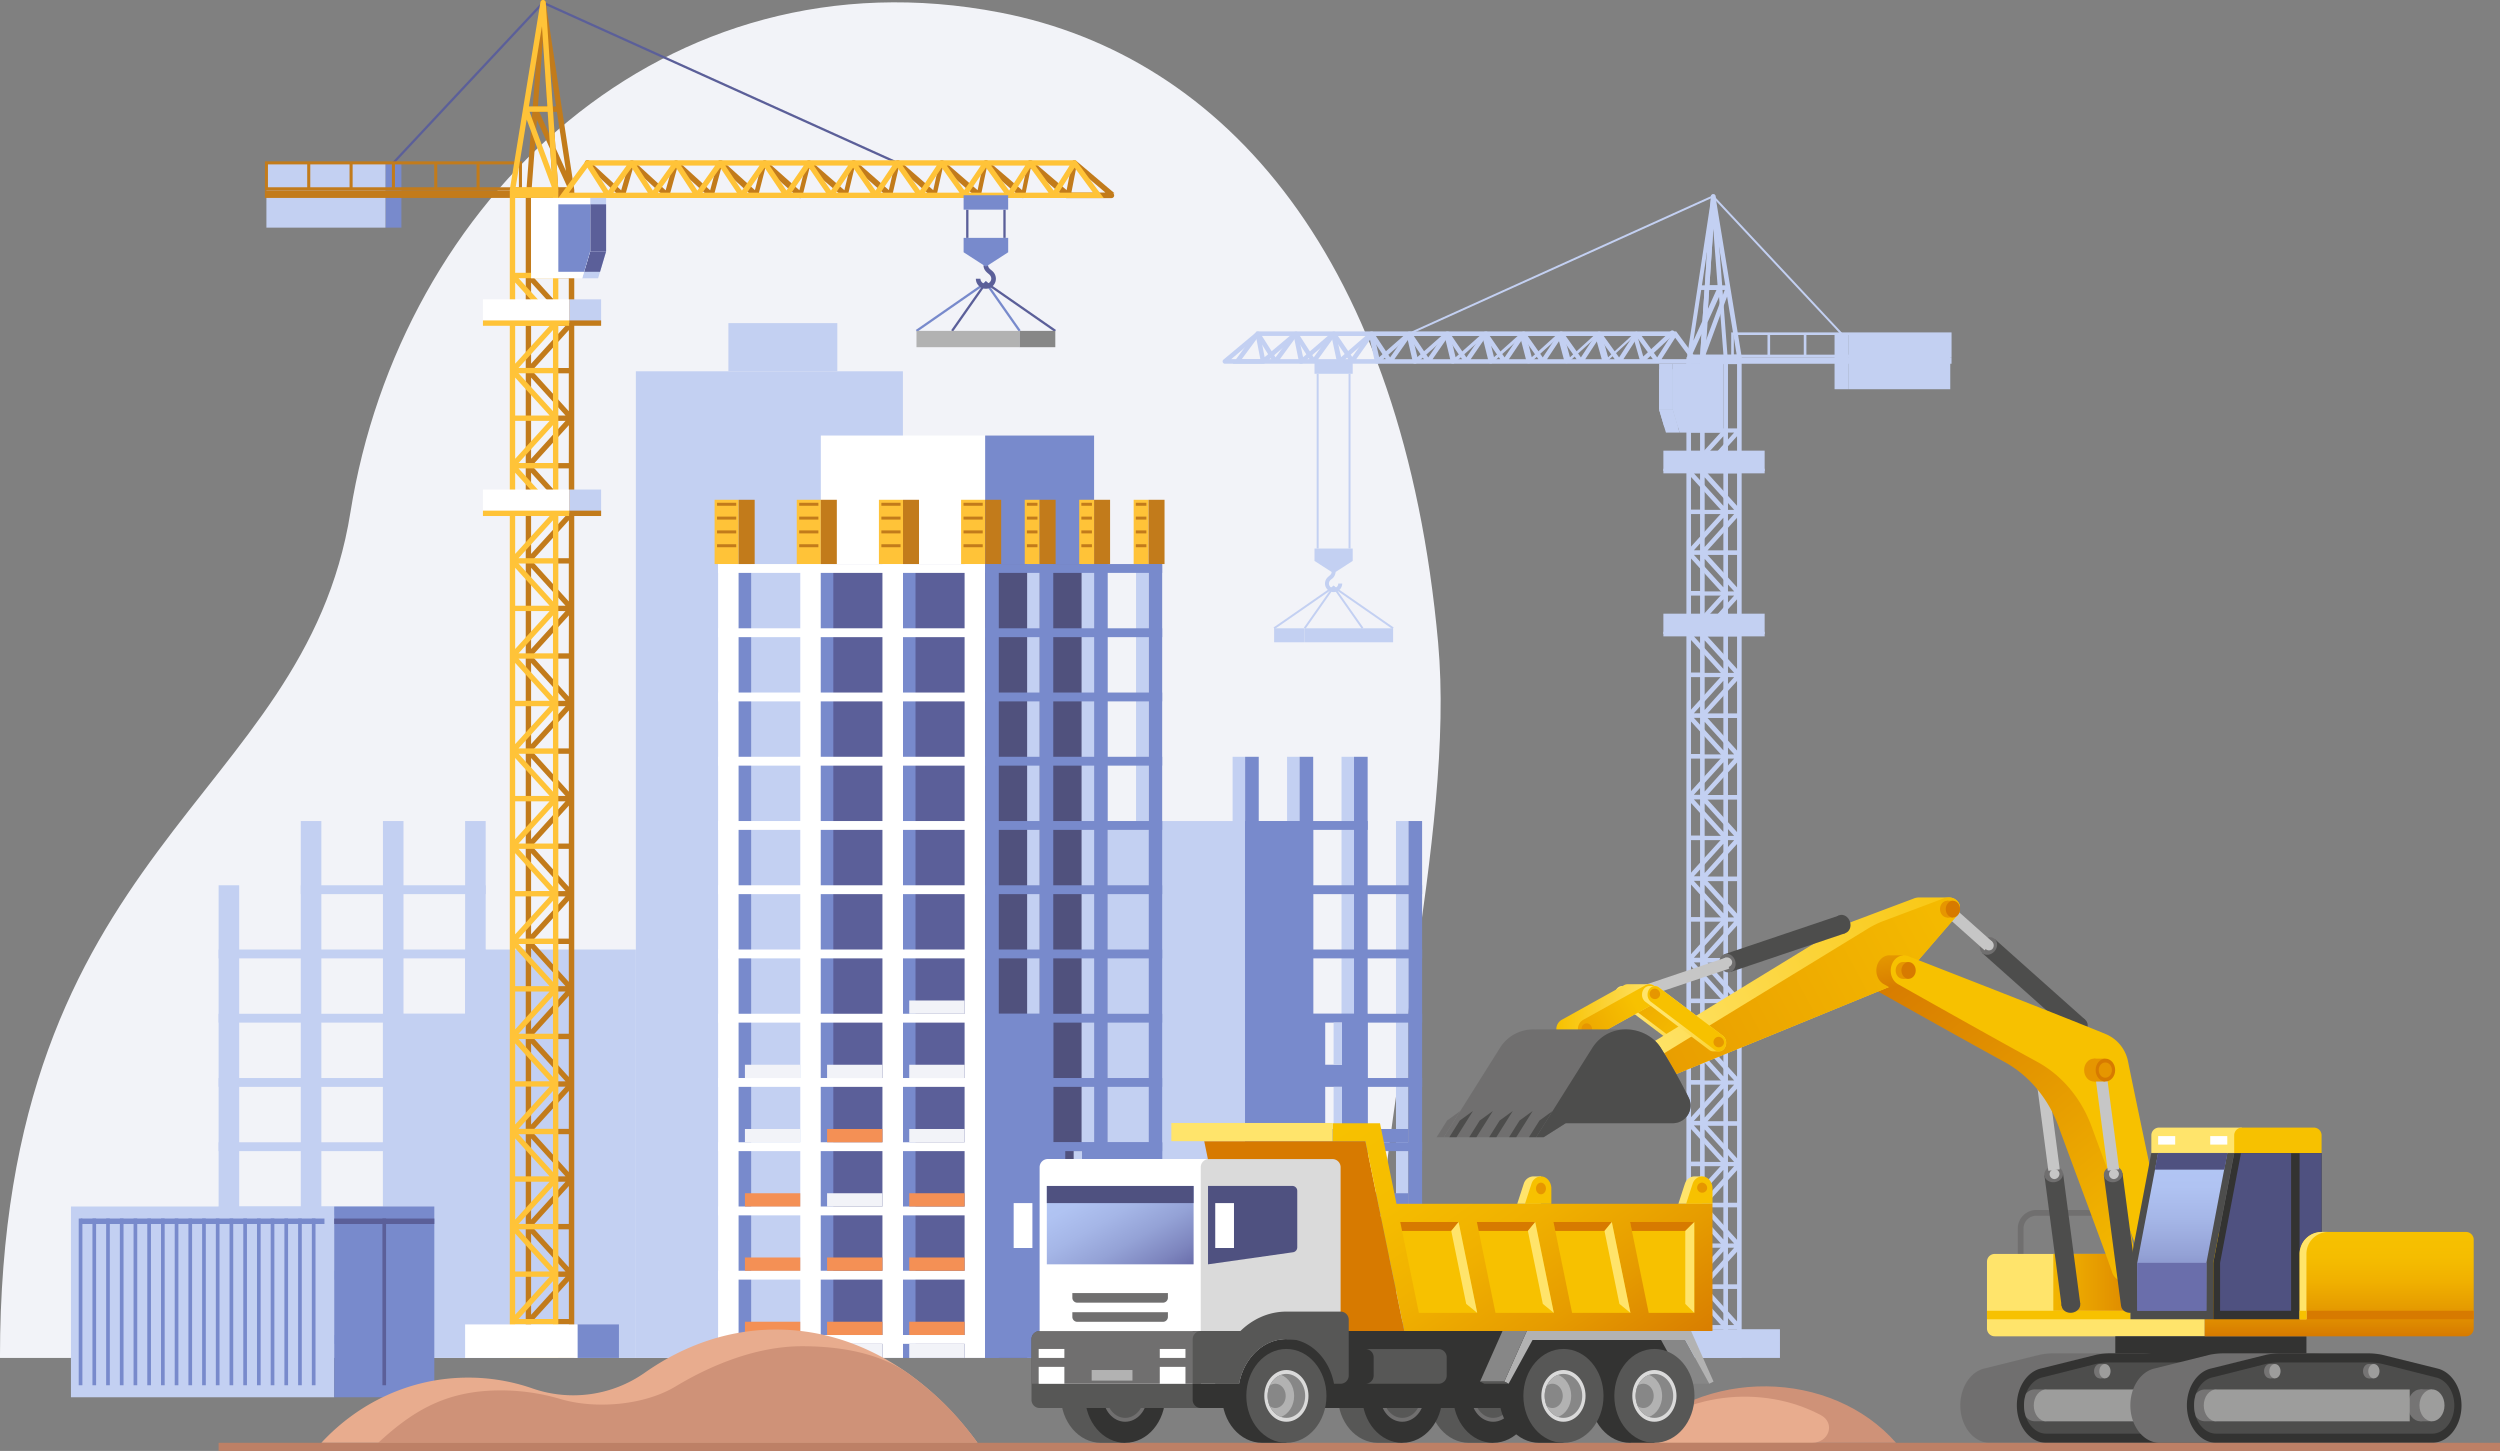 <svg id="Слой_1" data-name="Слой 1" xmlns="http://www.w3.org/2000/svg" xmlns:xlink="http://www.w3.org/1999/xlink" viewBox="0 0 1517.21 880.54"><rect x="0" y="0" width="1517.21" height="880.54" fill="#808080" stroke="none"/><defs><style>.cls-1{fill:#f2f3f8;}.cls-2{fill:#c3d0f2;}.cls-3{fill:#788acc;}.cls-4{fill:#c27b1b;}.cls-5{fill:#5b5f99;}.cls-6{fill:#b2b2b2;}.cls-7{fill:#878787;}.cls-8{fill:#ffc338;}.cls-9{fill:#fff;}.cls-10{fill:#50517d;}.cls-11{fill:#f49055;}.cls-12{fill:#e8ac8e;}.cls-13{fill:#cf9278;}.cls-14{fill:url(#Безымянный_градиент_3);}.cls-15{fill:url(#Безымянный_градиент_2);}.cls-16{fill:#e69600;}.cls-17{fill:#706f6f;}.cls-18{fill:#ffe46b;}.cls-19{fill:#f7c100;}.cls-20{fill:url(#Безымянный_градиент_6);}.cls-21{fill:#4d4d4c;}.cls-22{fill:#c6c6c6;}.cls-23{fill:url(#Безымянный_градиент_4);}.cls-24{fill:url(#Безымянный_градиент_181);}.cls-25{fill:#333332;}.cls-26{fill:url(#Безымянный_градиент_5);}.cls-27{fill:#d77a00;}.cls-28{fill:#757474;}.cls-29{fill:#9d9d9c;}.cls-30{fill:url(#Безымянный_градиент_2-2);}.cls-31{fill:url(#Безымянный_градиент_4-2);}.cls-32{fill:url(#Безымянный_градиент_69);}.cls-33{fill:#4f5180;}.cls-34{fill:#6a6eab;}.cls-35{fill:url(#Безымянный_градиент_3-2);}.cls-36{fill:url(#Безымянный_градиент_2-3);}.cls-37{fill:url(#Безымянный_градиент_3-3);}.cls-38{fill:#bd8066;}.cls-39{fill:#575756;}.cls-40{fill:url(#Безымянный_градиент_5-2);}.cls-41{fill:url(#Безымянный_градиент_74);}.cls-42{fill:#dadada;}</style><linearGradient id="Безымянный_градиент_3" x1="1145.25" y1="793.32" x2="1086.02" y2="748.31" gradientUnits="userSpaceOnUse"><stop offset="0" stop-color="#f7c100"/><stop offset="1" stop-color="#ffe46b"/></linearGradient><linearGradient id="Безымянный_градиент_2" x1="1046" y1="716.96" x2="1118.86" y2="771.79" gradientUnits="userSpaceOnUse"><stop offset="0" stop-color="#e69600"/><stop offset="1" stop-color="#f7c100"/></linearGradient><linearGradient id="Безымянный_градиент_6" x1="1309.34" y1="778.23" x2="1233.39" y2="778.23" gradientUnits="userSpaceOnUse"><stop offset="0" stop-color="#d77a00"/><stop offset="1" stop-color="#f7c100"/></linearGradient><linearGradient id="Безымянный_градиент_4" x1="1252.24" y1="708.81" x2="1415.97" y2="910.46" gradientUnits="userSpaceOnUse"><stop offset="0" stop-color="#d77a00"/><stop offset="1" stop-color="#f7c100"/></linearGradient><linearGradient id="Безымянный_градиент_181" x1="1315.62" y1="667.67" x2="1084.71" y2="785.99" gradientUnits="userSpaceOnUse"><stop offset="0" stop-color="#f7c100"/><stop offset="1" stop-color="#ffe46b"/></linearGradient><linearGradient id="Безымянный_градиент_5" x1="1419.64" y1="810.98" x2="1419.64" y2="747.65" gradientUnits="userSpaceOnUse"><stop offset="0" stop-color="#d77a00"/><stop offset="0.04" stop-color="#d97f00"/><stop offset="0.28" stop-color="#e69c00"/><stop offset="0.52" stop-color="#f0b000"/><stop offset="0.76" stop-color="#f5bd00"/><stop offset="1" stop-color="#f7c100"/></linearGradient><linearGradient id="Безымянный_градиент_2-2" x1="1054.47" y1="810.77" x2="1313.67" y2="671.04" xlink:href="#Безымянный_градиент_2"/><linearGradient id="Безымянный_градиент_4-2" x1="1237.51" y1="736.86" x2="1228.87" y2="685.31" xlink:href="#Безымянный_градиент_4"/><linearGradient id="Безымянный_градиент_69" x1="1324.38" y1="795.49" x2="1324.38" y2="699.81" gradientUnits="userSpaceOnUse"><stop offset="0" stop-color="#6a6eab"/><stop offset="0.14" stop-color="#7d85be"/><stop offset="0.36" stop-color="#94a2d6"/><stop offset="0.58" stop-color="#a5b6e7"/><stop offset="0.79" stop-color="#b0c3f2"/><stop offset="1" stop-color="#b3c7f5"/></linearGradient><linearGradient id="Безымянный_градиент_3-2" x1="1032.53" y1="749.95" x2="1094.4" y2="749.95" xlink:href="#Безымянный_градиент_3"/><linearGradient id="Безымянный_градиент_2-3" x1="1027.33" y1="774.09" x2="1080.35" y2="744.09" xlink:href="#Безымянный_градиент_2"/><linearGradient id="Безымянный_градиент_3-3" x1="1161.72" y1="793.32" x2="1102.5" y2="748.31" xlink:href="#Безымянный_градиент_3"/><linearGradient id="Безымянный_градиент_5-2" x1="997.69" y1="844.31" x2="862.02" y2="648.04" xlink:href="#Безымянный_градиент_5"/><linearGradient id="Безымянный_градиент_74" x1="658.41" y1="706.4" x2="701.27" y2="780.65" gradientUnits="userSpaceOnUse"><stop offset="0" stop-color="#b3c7f5"/><stop offset="0.21" stop-color="#b0c3f2"/><stop offset="0.42" stop-color="#a5b6e7"/><stop offset="0.64" stop-color="#94a2d6"/><stop offset="0.86" stop-color="#7d85be"/><stop offset="1" stop-color="#6a6eab"/></linearGradient></defs><path class="cls-1" d="M88,959.84c0-312.18,184.42-336.56,212.69-513.18C331,257.19,491.62,104,695.07,143.38,831.82,169.83,939.6,293,960.79,525.74c10.62,116.63-37.08,281.29-40.63,434.1Z" transform="translate(-88.02 -135.75)"/><rect class="cls-2" x="282.27" y="576.25" width="103.62" height="247.85"/><rect class="cls-2" x="385.89" y="225.33" width="162.07" height="598.76"/><rect class="cls-2" x="442.05" y="196.09" width="66.1" height="29.24"/><rect class="cls-2" x="132.68" y="537.26" width="12.48" height="286.84"/><rect class="cls-2" x="182.54" y="498.27" width="12.48" height="325.83"/><rect class="cls-2" x="232.4" y="498.27" width="12.48" height="325.83"/><rect class="cls-2" x="282.27" y="498.27" width="12.48" height="325.83"/><rect class="cls-2" x="132.68" y="810.19" width="162.07" height="5.37"/><rect class="cls-2" x="132.68" y="771.2" width="162.07" height="5.37"/><rect class="cls-2" x="132.68" y="732.21" width="162.07" height="5.37"/><rect class="cls-2" x="132.68" y="693.22" width="162.07" height="5.37"/><rect class="cls-2" x="132.68" y="654.23" width="162.07" height="5.37"/><rect class="cls-2" x="132.68" y="615.24" width="162.07" height="5.37"/><rect class="cls-2" x="132.68" y="576.25" width="162.07" height="5.37"/><rect class="cls-2" x="182.54" y="537.26" width="112.21" height="5.37"/><rect class="cls-2" x="232.4" y="615.24" width="62.34" height="208.85"/><rect class="cls-2" x="672.25" y="498.27" width="83.39" height="325.83"/><rect class="cls-2" x="748.05" y="459.28" width="7.58" height="364.82"/><rect class="cls-2" x="781.1" y="459.28" width="7.58" height="364.82"/><rect class="cls-2" x="814.15" y="459.28" width="7.58" height="364.82"/><rect class="cls-2" x="847.2" y="498.27" width="7.58" height="325.83"/><rect class="cls-3" x="788.68" y="459.28" width="8.27" height="364.82"/><rect class="cls-3" x="821.73" y="459.28" width="8.27" height="364.82"/><rect class="cls-3" x="854.78" y="498.27" width="8.27" height="325.83"/><rect class="cls-3" x="788.68" y="615.24" width="41.32" height="208.85"/><rect class="cls-3" x="830" y="763.15" width="24.78" height="8.06"/><rect class="cls-3" x="830" y="802.14" width="24.78" height="21.96"/><rect class="cls-3" x="830" y="724.16" width="24.78" height="8.06"/><rect class="cls-3" x="830" y="685.17" width="24.78" height="8.06"/><rect class="cls-3" x="755.64" y="459.28" width="8.27" height="364.82"/><rect class="cls-3" x="755.64" y="810.19" width="107.42" height="5.37"/><rect class="cls-3" x="755.64" y="771.2" width="107.42" height="5.37"/><rect class="cls-3" x="755.64" y="732.21" width="107.42" height="5.37"/><rect class="cls-3" x="755.64" y="693.22" width="107.42" height="5.37"/><rect class="cls-3" x="755.64" y="654.23" width="107.42" height="5.37"/><rect class="cls-3" x="755.64" y="615.24" width="107.42" height="5.37"/><rect class="cls-3" x="755.64" y="576.25" width="107.42" height="5.37"/><rect class="cls-3" x="755.64" y="537.26" width="107.42" height="5.37"/><rect class="cls-3" x="755.64" y="498.27" width="74.37" height="5.37"/><rect class="cls-3" x="755.64" y="498.27" width="41.32" height="325.83"/><rect class="cls-1" x="804.25" y="698.59" width="10.19" height="25.56"/><rect class="cls-1" x="804.25" y="737.58" width="10.19" height="25.56"/><rect class="cls-1" x="804.25" y="776.57" width="10.19" height="25.56"/><rect class="cls-1" x="804.25" y="659.6" width="10.19" height="25.56"/><rect class="cls-1" x="804.25" y="620.61" width="10.19" height="25.56"/><rect class="cls-2" x="809.34" y="698.59" width="5.09" height="25.56"/><rect class="cls-2" x="809.34" y="737.58" width="5.09" height="25.56"/><rect class="cls-2" x="809.34" y="776.57" width="5.09" height="25.56"/><rect class="cls-2" x="809.34" y="659.6" width="5.09" height="25.56"/><rect class="cls-2" x="809.34" y="620.61" width="5.09" height="25.56"/><path class="cls-4" d="M407.08,252.61V959.84h29.45V252.61Zm24.14,80.86-20.89,23V307.19l20.89,23h-6v3.26Zm0,57.71-20.89,23V364.91l20.89,23h-6v3.25Zm0,57.72-20.89,23V422.63l20.89,23h-6v3.25Zm0,57.72-20.89,23V480.35l20.89,23h-6v3.25Zm0,57.72-20.89,23V538.07l20.89,23h-6v3.25Zm0,57.72-20.89,23V595.79l20.89,23h-6v3.26Zm0,57.72-20.89,23V653.51l20.89,23h-6v3.26Zm0,57.72-20.89,23V711.23l20.89,23h-6v3.26Zm0,57.72-20.89,23V769l20.89,23h-6v3.26Zm0,57.72-20.89,23V826.66l20.89,23h-6v3.26Zm0,57.71-20.89,23V884.38l20.89,23h-6v3.25Zm2-32.11h-8v3.26h8v23L410.9,880.17l22.37-24.65Zm0-57.72h-8v3.26h8v23L410.9,822.45l22.37-24.65Zm0-57.72h-8v3.26h8v23L410.9,764.73l22.37-24.64Zm0-57.72h-8v3.26h8v23L410.9,707l22.37-24.64Zm0-57.72h-8v3.26h8v23L410.9,649.29l22.37-24.64Zm0-57.72h-8v3.26h8v23L410.9,591.57l22.37-24.64Zm0-57.71h-8v3.25h8v23L410.9,533.85l22.37-24.64Zm0-57.72h-8v3.25h8v23L410.9,476.13l22.37-24.64Zm0-57.72h-8V420h8v23L410.9,418.42l22.37-24.65Zm0-57.72h-8v3.25h8v23L410.9,360.7l22.37-24.65Zm0-103.2v45.48h-8v3.26h8v23l-22.94-25.27V255.87ZM410.33,956.59V938.52l22.94-25.28v23h-8v3.25h8v17.08Z" transform="translate(-88.02 -135.75)"/><rect class="cls-5" x="305.68" y="185.28" width="133.02" height="1.4" transform="translate(-105.87 195.09) rotate(-46.93)"/><rect class="cls-5" x="524.41" y="67.99" width="1.4" height="235.97" transform="translate(51.32 452.11) rotate(-65.67)"/><rect class="cls-3" x="321.95" y="234.58" width="9.66" height="39.33" transform="translate(565.55 372.73) rotate(180)"/><rect class="cls-2" x="249.7" y="234.58" width="72.25" height="39.33" transform="translate(483.63 372.73) rotate(180)"/><polygon class="cls-3" points="556.59 201.39 555.8 200.24 598.5 170.6 619.4 200.41 618.26 201.22 598.15 172.54 556.59 201.39"/><polygon class="cls-5" points="640.05 201.39 598.5 172.54 578.38 201.22 577.24 200.41 598.15 170.6 598.72 171 640.85 200.24 640.05 201.39"/><rect class="cls-6" x="556.2" y="200.81" width="62.64" height="9.9"/><rect class="cls-7" x="706.86" y="336.56" width="21.62" height="9.9" transform="translate(1347.31 547.27) rotate(180)"/><path class="cls-5" d="M686.35,311a6.1,6.1,0,0,1-6.1-6.09H683a3.31,3.31,0,0,0,6.61,0,3.46,3.46,0,0,0-.86-2.22,7.05,7.05,0,0,0-.86-.8c-1.19-1-3-2.48-3-5.15h2.79c0,1.27.78,2,2,3a9.11,9.11,0,0,1,1.23,1.15,6.26,6.26,0,0,1,1.5,4A6.09,6.09,0,0,1,686.35,311Z" transform="translate(-88.02 -135.75)"/><polygon class="cls-3" points="584.8 144.36 584.8 153.1 598.32 161.84 611.85 153.1 611.85 144.36 584.8 144.36"/><rect class="cls-5" x="586.34" y="127.23" width="1.4" height="17.13"/><rect class="cls-5" x="608.91" y="127.23" width="1.4" height="17.13"/><path class="cls-4" d="M764.36,253l-23.24-19.67-.06,0-.15-.1-.14-.08-.14-.06-.17-.05-.08,0h-.24a.65.65,0,0,0-.14,0h-.18l-.13,0-.17.05-.13,0-.14.08-.14.09-.11.09a1.59,1.59,0,0,0-.13.13s0,0,0,0a.21.21,0,0,0,0,.06l-.11.15-.07.13a.94.94,0,0,0-.06.15,1.42,1.42,0,0,0,0,.16l0,.09-3.28,16.92-20.92-17.85-.07-.05-.14-.1-.14-.07-.14-.06-.17-.05-.08,0h-.06l-.17,0a.85.85,0,0,0-.16,0H713l-.16,0-.15,0-.14.06-.15.08-.13.08-.12.1-.12.11,0,.05-.05.07-.09.14a.64.64,0,0,0-.08.14l-.06.14a1.09,1.09,0,0,0-.05.17l0,.07-3.43,16.95-20.77-17.86-.06,0-.15-.1-.13-.08-.15-.06-.16-.05-.07,0h-.08l-.17,0a.75.75,0,0,0-.15,0h-.16a.8.8,0,0,0-.15,0l-.16,0-.13.05a.8.8,0,0,1-.16.08l-.12.08-.13.1-.11.11-.06.06a.21.21,0,0,0,0,.06l-.1.14-.08.14-.06.14a.84.84,0,0,0-.05.17l0,.07-3.6,17-20.6-17.85-.06,0-.14-.11-.14-.07a.35.35,0,0,0-.14-.06.85.85,0,0,0-.17-.06l-.06,0h-.07l-.18,0a.75.75,0,0,0-.15,0h-.16a.45.45,0,0,0-.16,0l-.14,0-.15.05-.14.07-.14.09-.11.09-.14.12,0,0,0,.06a.58.58,0,0,0-.11.15.54.54,0,0,0-.07.13.61.61,0,0,0-.07.14,1.09,1.09,0,0,0-.05.17.14.14,0,0,0,0,.07l-3.77,17-20.44-17.86-.05,0-.14-.1-.14-.08-.14-.06-.17-.06-.06,0h-.08l-.17,0a.86.86,0,0,0-.16,0h-.14l-.17,0-.14,0-.16.06-.13.06-.15.1-.1.08a.86.86,0,0,0-.14.13s0,0-.05,0a.1.1,0,0,0,0,.05l-.11.15s0,.08-.07.13a.61.61,0,0,0-.07.14,1.09,1.09,0,0,0-.05.17.14.14,0,0,0,0,.06l-3.93,17-20.27-17.85-.06,0a.71.71,0,0,0-.14-.1l-.13-.08-.14-.07-.17,0-.06,0h-.08l-.17,0a.86.86,0,0,0-.16,0h-.15l-.16,0-.14,0a.76.76,0,0,0-.16.06l-.13.06-.14.09-.12.09a.49.49,0,0,0-.13.12l-.06.05,0,.06a.71.71,0,0,0-.1.14.57.57,0,0,0-.08.13l-.06.14a.85.85,0,0,0-.06.17.14.14,0,0,0,0,.06l-4.09,17L580,233.36l-.05,0-.14-.1-.13-.08-.15-.06-.16-.06-.06,0h-.08l-.17,0h-.32l-.14,0-.17,0-.13.05-.16.07-.12.07-.13.11a1.27,1.27,0,0,0-.12.1s0,0-.07.07l0,.05-.1.14-.08.13-.06.14-.06.16a.14.14,0,0,0,0,.06l-4.25,17-20-17.87,0,0-.15-.1a.57.57,0,0,0-.13-.08.61.61,0,0,0-.14-.07l-.16-.06-.06,0h-.08l-.17,0a.85.85,0,0,0-.16,0h-.15l-.17,0-.14,0-.16.06-.13.06-.15.09-.11.08-.14.13-.06.05,0,0a1.71,1.71,0,0,0-.11.14s0,.09-.07.13a.91.91,0,0,0-.07.14l-.06.17,0,0-4.41,17.06-19.78-17.86,0,0-.14-.11-.13-.08-.14-.06a.52.52,0,0,0-.16-.06l0,0h-.1l-.16,0H525l-.16,0-.15,0-.14,0-.15.07-.13.08-.13.09-.12.11-.07.07s0,0,0,0l-.1.14-.08.13-.07.14-.06.17,0,0L519,251.24l-19.62-17.87,0,0-.14-.1-.13-.09-.14-.06a.85.85,0,0,0-.17-.06l0,0-.09,0-.18,0h-.15a.86.86,0,0,0-.16,0l-.15,0-.16,0-.14,0-.15.07-.13.07-.13.09-.13.12-.07.06,0,.05a.64.64,0,0,0-.1.13,1,1,0,0,0-.09.13l-.06.14a.87.87,0,0,0-.07.17.08.08,0,0,1,0,0L492,251.24l-19.46-17.86,0,0-.14-.11a.57.57,0,0,0-.13-.08l-.13-.07-.17-.06,0,0h-.1l-.17,0h-.15a.86.86,0,0,0-.16,0l-.15,0-.16,0-.14,0-.16.07-.13.08-.13.09-.13.11a.46.46,0,0,0-.07.07l0,0a1.3,1.3,0,0,0-.1.15l-.09.12-.06.14a1.11,1.11,0,0,0-.07.16s0,0,0,0L465,251.25l-19.3-17.87a1.63,1.63,0,1,0-2.21,2.39l21.24,19.66,0,0,.13.09.13.09.13.06.17.07.06,0,.1,0h.08l.26,0a1.39,1.39,0,0,0,.3,0l.09,0,.2-.07.1,0,.19-.1.07-.05a1.59,1.59,0,0,0,.24-.2h0l0,0,.14-.18.06-.1c0-.05.05-.1.07-.16a.61.61,0,0,0,.05-.12s0,0,0-.05l4.9-17.13,19.48,17.88,0,0,.13.1.14.09.12.06a1.15,1.15,0,0,0,.17.06l.06,0,.09,0h.08a1.24,1.24,0,0,0,.27,0,1.53,1.53,0,0,0,.3,0l.08,0,.21-.07.1,0,.19-.11.07,0a1.57,1.57,0,0,0,.24-.21h0l0,0a1.33,1.33,0,0,0,.14-.19.41.41,0,0,0,.05-.09,1.3,1.3,0,0,0,.08-.17l.05-.12a.14.14,0,0,1,0-.06l4.73-17.11,19.65,17.88a.1.1,0,0,0,0,0l.12.09.14.09.12.06.18.07.06,0,.08,0h.08l.26,0a1.55,1.55,0,0,0,.31,0l.08,0,.21-.07.1,0,.19-.11.07,0a2.31,2.31,0,0,0,.24-.2h0l0-.05.14-.18.05-.1a.89.89,0,0,0,.08-.17s0-.08,0-.12a.14.14,0,0,0,0-.06l4.58-17.09,19.8,17.88.06,0,.12.09.14.09.12.06.18.06.07,0h.15a1.09,1.09,0,0,0,.26,0,1.53,1.53,0,0,0,.3,0l.09,0a.66.66,0,0,0,.2-.06l.1,0,.19-.11.08,0a1.51,1.51,0,0,0,.23-.21h0s0,0,0,0a2.14,2.14,0,0,0,.13-.19l.06-.1c0-.05.05-.11.08-.17s0-.08,0-.12,0,0,0-.06l4.41-17.08,20,17.88.06,0a.47.47,0,0,0,.12.09l.14.09.13.06a.85.85,0,0,0,.17.06l.08,0h0a1.33,1.33,0,0,0,.34.05h0a1.63,1.63,0,0,0,.31,0l.08,0a1.66,1.66,0,0,0,.21-.06l.1-.05a.72.72,0,0,0,.19-.11l.08,0a2.39,2.39,0,0,0,.23-.22h0l0,0a2.43,2.43,0,0,0,.14-.2l.06-.09c0-.06,0-.12.07-.17a.56.56,0,0,0,0-.12l0-.08,4.25-17L600,255.46l.06,0,.12.09.15.09.12,0,.18.07.07,0h0a1.86,1.86,0,0,0,.33,0h0a1.55,1.55,0,0,0,.31,0l.09,0,.21-.06.1-.05.19-.11.08-.05a1.51,1.51,0,0,0,.23-.21h0l0,0a1.43,1.43,0,0,0,.14-.2.41.41,0,0,0,.05-.09,1.3,1.3,0,0,0,.08-.17.5.5,0,0,0,0-.13l0-.07,4.08-17L627,255.46l.07,0,.11.08a.6.6,0,0,0,.15.09l.12.06.19.06.07,0h0a1.86,1.86,0,0,0,.33,0h0a1.63,1.63,0,0,0,.31,0l.08,0a.94.94,0,0,0,.22-.07l.09,0,.2-.11.08-.05a2.39,2.39,0,0,0,.23-.22h0l0,0a1.33,1.33,0,0,0,.14-.19l0-.1a1.3,1.3,0,0,0,.08-.17s0-.08,0-.13a.19.19,0,0,0,0-.07l3.93-17,20.46,17.88.07,0,.12.09.15.09.11.05.19.06.08,0h0a1.55,1.55,0,0,0,.31,0h0a1.55,1.55,0,0,0,.31,0l.09,0,.21-.07.1,0a1.18,1.18,0,0,0,.19-.11l.08-.06a1.21,1.21,0,0,0,.24-.21h0l0,0a1.43,1.43,0,0,0,.14-.2s0-.07.05-.1a.87.87,0,0,0,.07-.17.5.5,0,0,0,0-.13l0-.08,3.76-17,20.63,17.87.07.05.12.09.15.08.11.06.2.06.08,0h0a1.54,1.54,0,0,0,.3,0h0a1.65,1.65,0,0,0,.31,0l.08,0,.22-.07.1,0,.19-.11.08-.06a1.26,1.26,0,0,0,.24-.22h0l0,0a1.91,1.91,0,0,0,.15-.21l0-.1c0-.05,0-.11.07-.17a.56.56,0,0,0,0-.12l0-.09,3.6-17,20.79,17.87.07.06.12.08.15.09.12.05a.83.83,0,0,0,.21.06l.06,0h0a1.53,1.53,0,0,0,.3,0h0a1.75,1.75,0,0,0,.32,0l.08,0,.22-.07.1,0,.19-.12.08-.05a1.7,1.7,0,0,0,.24-.22h0l0,0c0-.07.1-.14.14-.21a.54.54,0,0,0,0-.11,1.19,1.19,0,0,0,.08-.16s0-.09,0-.14,0-.06,0-.09l3.44-16.95,21,17.87.07.05.12.09.15.08.08,0h0l.18.06.09,0h0a2.48,2.48,0,0,0,.27,0h27.07a1.63,1.63,0,0,0,1.05-2.87Zm-26.12-.39,2.9-15,17.72,15Z" transform="translate(-88.02 -135.75)"/><rect class="cls-4" x="160.75" y="115.52" width="187.76" height="4.6"/><path class="cls-4" d="M404.8,251.27h-156V233.65h156Zm-154.17-1.86H402.94v-13.9H250.63Z" transform="translate(-88.02 -135.75)"/><rect class="cls-4" x="186.44" y="98.83" width="1.86" height="15.76"/><rect class="cls-4" x="212.14" y="98.83" width="1.86" height="15.76"/><rect class="cls-4" x="237.83" y="98.83" width="1.86" height="15.76"/><rect class="cls-4" x="263.53" y="98.83" width="1.86" height="15.76"/><rect class="cls-4" x="289.22" y="98.83" width="1.86" height="15.76"/><path class="cls-4" d="M410.51,252.61l3.34-44.17,8.1,17.87,1.66,24.78a1.64,1.64,0,0,0,1.62,1.52h9.67a1.64,1.64,0,0,0,1.61-1.88l-17.3-113.59,0-.13a.94.94,0,0,0,0-.16c0-.06-.05-.11-.07-.16l-.06-.13-.12-.16-.06-.09-.16-.15-.06-.06-.21-.14-.06,0a1.55,1.55,0,0,0-.61-.18h-.32l-.13,0-.19,0-.08,0a1,1,0,0,0-.21.09l-.06,0-.19.14-.07.07a1,1,0,0,0-.14.15.61.61,0,0,0-.07.1l-.1.15-.06.13-.06.16,0,.14a.57.57,0,0,0,0,.18.06.06,0,0,0,0,0l-8.74,115.35Zm16.25-3.27-1-14.56,6.59,14.56Zm4.75-9.8-6.36-14-1.47-21.9H426Zm-6-39.21h-2.08l-1.64-24.41ZM421.32,217l-6.08-13.43h5.18Zm-3.81-56.8,2.69,40.1h-5.73Z" transform="translate(-88.02 -135.75)"/><path class="cls-8" d="M740.89,233H443.77l-16.93,22.92h331Zm-269.52,4.5,9.79,15.16H460.31Zm-14.17,13.9-9.65-15.14h20.7Zm17.24-15.14h20.69l-10.9,15.14Zm23.81,1.24,9.93,15.16H487.33Zm3.08-1.24H522l-10.77,15.14Zm23.8,1.24,10.08,15.16H514.35Zm3.08-1.24h20.7l-10.63,15.14Zm23.8,1.24,10.22,15.16H541.37Zm3.09-1.24h20.69L565.3,251.35Zm23.79,1.24,10.36,15.16H568.39Zm3.09-1.24h20.7l-10.35,15.14Zm23.79,1.24,10.5,15.16H595.41Zm3.1-1.24h20.69l-10.2,15.14Zm23.78,1.24,10.64,15.16H622.43Zm3.1-1.24h20.7l-10.07,15.14Zm23.78,1.24,10.78,15.16H649.45Zm3.11-1.24h20.63l-10.08,14.84Zm23.75,1.21,10.94,15.19H676.06Zm3.14-1.21h20.69l-9.79,15.14Zm23.76,1.24,11.06,15.16H703.49Zm3.12-1.24H737.1l-9.64,15.14Zm23.76,1.24,11.2,15.16H730.52Zm-295.68,0,9.65,15.16H433.29Z" transform="translate(-88.02 -135.75)"/><path class="cls-8" d="M397.41,251.27V959.84h29.45V251.27Zm3.26,55.92,20.89,23H400.67Zm0,26.28h20.89l-20.89,23Zm0,31.44,20.89,23H400.67Zm0,26.27h20.89l-20.89,23Zm0,31.45,20.89,23H400.67Zm0,26.27h20.89l-20.89,23Zm0,31.45,20.89,23H400.67Zm0,26.27h20.89l-20.89,23Zm0,31.45,20.89,23H400.67Zm0,26.27h20.89l-20.89,23Zm0,31.45,20.89,23H400.67Zm0,26.27h20.89l-20.89,23Zm0,31.45,20.89,23H400.67Zm0,26.27h20.89l-20.89,23Zm0,31.45,20.89,23H400.67Zm0,26.27h20.89l-20.89,23Zm0,31.45,20.89,23H400.67Zm0,26.27h20.89l-20.89,23Zm0,31.44,20.89,23H400.67Zm0,26.28h20.89l-20.89,23Zm0,31.44,20.89,23H400.67Zm0,26.27h20.89l-20.89,23Zm22.94,2.59v23H402.72ZM402.72,881.8h20.89v23Zm20.89-3.26H402.72l20.89-23Zm-20.89-54.46h20.89v23Zm20.89-3.26H402.72l20.89-23Zm-20.89-54.46h20.89v23Zm20.89-3.26H402.72l20.89-23Zm-20.89-54.46h20.89v23Zm20.89-3.26H402.72l20.89-23Zm-20.89-54.46h20.89v23Zm20.89-3.26H402.72l20.89-23ZM402.72,593.2h20.89v23Zm20.89-3.26H402.72l20.89-23Zm-20.89-54.46h20.89v23Zm20.89-3.25H402.72l20.89-23Zm-20.89-54.47h20.89v23Zm20.89-3.25H402.72l20.89-23ZM402.72,420h20.89v23Zm20.89-3.25H402.72l20.89-23Zm-20.89-54.47h20.89v23Zm20.89-3.25H402.72l20.89-23Zm-20.89-54.46h20.89v23Zm20.89-48.74v45.48H400.67V255.87ZM400.67,956.59V939.51h22.94v17.08Z" transform="translate(-88.02 -135.75)"/><path class="cls-8" d="M419.23,137.28a1.64,1.64,0,0,0-1.55-1.53,1.61,1.61,0,0,0-1.68,1.37L397.43,250.71a1.66,1.66,0,0,0,.37,1.32,1.61,1.61,0,0,0,1.24.58h26.19a1.6,1.6,0,0,0,1.19-.52,1.63,1.63,0,0,0,.44-1.23Zm3.63,102.61L409.39,203.6h11Zm-5.93-88.27,3.27,48.71H409Zm-9.27,56.68,15.23,41H401Z" transform="translate(-88.02 -135.75)"/><rect class="cls-2" x="446.19" y="255.87" width="9.66" height="32.47" transform="translate(814.02 408.45) rotate(180)"/><polygon class="cls-2" points="358.17 152.59 367.83 152.59 363 168.86 353.33 168.86 358.17 152.59"/><rect class="cls-5" x="446.19" y="259.77" width="9.66" height="28.57" transform="translate(814.02 412.35) rotate(180)"/><polygon class="cls-5" points="364.16 164.96 367.83 152.59 358.17 152.59 354.49 164.96 364.16 164.96"/><polygon class="cls-9" points="353.33 168.86 322.31 168.86 322.31 120.12 358.17 120.12 358.17 152.59 353.33 168.86"/><polygon class="cls-3" points="354.49 164.96 358.17 152.59 358.17 124.02 338.84 124.02 338.84 164.96 354.49 164.96"/><rect class="cls-3" x="438.49" y="939.51" width="25.16" height="20.33" transform="translate(814.11 1763.61) rotate(180)"/><rect class="cls-9" x="282.27" y="803.77" width="68.2" height="20.33"/><rect class="cls-2" x="433.5" y="432.85" width="19.33" height="14.43" transform="translate(798.3 744.37) rotate(180)"/><rect class="cls-9" x="293.09" y="297.1" width="52.39" height="14.43"/><rect class="cls-8" x="293.09" y="309.9" width="52.39" height="3.26"/><rect class="cls-4" x="345.48" y="309.9" width="19.33" height="3.26"/><rect class="cls-2" x="433.5" y="317.41" width="19.33" height="14.43" transform="translate(798.3 513.5) rotate(180)"/><rect class="cls-9" x="293.09" y="181.66" width="52.39" height="14.43"/><rect class="cls-8" x="293.09" y="194.46" width="52.39" height="3.26"/><rect class="cls-4" x="345.48" y="194.46" width="19.33" height="3.26"/><rect class="cls-3" x="584.8" y="118.49" width="27.04" height="8.74"/><rect class="cls-5" x="498.15" y="342.31" width="99.73" height="481.79"/><rect class="cls-10" x="685.9" y="478.05" width="66.1" height="481.79" transform="translate(1349.88 1302.15) rotate(180)"/><rect class="cls-9" x="435.81" y="342.31" width="12.48" height="481.79"/><rect class="cls-9" x="485.67" y="342.31" width="12.48" height="481.79"/><rect class="cls-9" x="535.54" y="342.31" width="12.48" height="481.79"/><rect class="cls-9" x="585.4" y="342.31" width="12.48" height="481.79"/><rect class="cls-3" x="448.29" y="342.31" width="7.58" height="481.79"/><rect class="cls-3" x="498.15" y="342.31" width="7.58" height="481.79"/><rect class="cls-3" x="548.02" y="342.31" width="7.58" height="481.79"/><rect class="cls-9" x="435.81" y="810.19" width="162.07" height="5.37"/><rect class="cls-9" x="435.81" y="771.2" width="162.07" height="5.37"/><rect class="cls-9" x="435.81" y="732.21" width="162.07" height="5.37"/><rect class="cls-9" x="435.81" y="693.22" width="162.07" height="5.37"/><rect class="cls-9" x="435.81" y="654.23" width="162.07" height="5.37"/><rect class="cls-9" x="435.81" y="615.24" width="162.07" height="5.37"/><rect class="cls-9" x="435.81" y="576.25" width="162.07" height="5.37"/><rect class="cls-9" x="435.81" y="537.26" width="162.07" height="5.37"/><rect class="cls-9" x="435.81" y="498.27" width="162.07" height="5.37"/><rect class="cls-9" x="435.81" y="459.28" width="162.07" height="5.37"/><rect class="cls-9" x="435.81" y="420.29" width="162.07" height="5.37"/><rect class="cls-9" x="435.81" y="381.3" width="162.07" height="5.37"/><rect class="cls-9" x="435.81" y="342.31" width="162.07" height="5.37"/><rect class="cls-9" x="498.15" y="264.32" width="99.73" height="77.98"/><rect class="cls-8" x="433.68" y="303.31" width="14.61" height="38.99"/><rect class="cls-4" x="448.29" y="303.31" width="9.71" height="38.99"/><rect class="cls-8" x="483.54" y="303.31" width="14.61" height="38.99"/><rect class="cls-4" x="498.15" y="303.31" width="9.71" height="38.99"/><rect class="cls-8" x="533.4" y="303.31" width="14.61" height="38.99"/><rect class="cls-4" x="548.02" y="303.31" width="9.71" height="38.99"/><rect class="cls-8" x="583.27" y="303.31" width="14.61" height="38.99"/><rect class="cls-3" x="697.03" y="342.31" width="8.27" height="481.79"/><rect class="cls-3" x="663.98" y="342.31" width="8.27" height="481.79"/><rect class="cls-3" x="630.93" y="342.31" width="8.27" height="481.79"/><rect class="cls-3" x="597.88" y="342.31" width="8.27" height="481.79"/><rect class="cls-2" x="689.44" y="342.31" width="7.58" height="481.79"/><rect class="cls-2" x="656.39" y="342.31" width="7.58" height="481.79"/><rect class="cls-2" x="623.35" y="342.31" width="7.58" height="481.79"/><rect class="cls-3" x="685.9" y="400.07" width="66.1" height="77.98" transform="translate(1349.88 742.38) rotate(180)"/><rect class="cls-4" x="597.88" y="303.31" width="9.71" height="38.99"/><rect class="cls-8" x="621.9" y="303.31" width="9.03" height="38.99"/><rect class="cls-4" x="630.93" y="303.31" width="9.71" height="38.99"/><rect class="cls-8" x="654.95" y="303.31" width="9.03" height="38.99"/><rect class="cls-4" x="663.98" y="303.31" width="9.71" height="38.99"/><rect class="cls-8" x="688" y="303.31" width="9.03" height="38.99"/><rect class="cls-4" x="697.03" y="303.31" width="9.71" height="38.99"/><rect class="cls-3" x="597.88" y="810.19" width="107.42" height="5.37"/><rect class="cls-3" x="597.88" y="771.2" width="107.42" height="5.37"/><rect class="cls-3" x="597.88" y="732.21" width="107.42" height="5.37"/><rect class="cls-3" x="597.88" y="693.22" width="107.42" height="5.37"/><rect class="cls-3" x="597.88" y="654.23" width="107.42" height="5.37"/><rect class="cls-3" x="597.88" y="615.24" width="107.42" height="5.37"/><rect class="cls-3" x="597.88" y="576.25" width="107.42" height="5.37"/><rect class="cls-3" x="597.88" y="537.26" width="107.42" height="5.37"/><rect class="cls-3" x="597.88" y="498.27" width="107.42" height="5.37"/><rect class="cls-3" x="597.88" y="459.28" width="107.42" height="5.37"/><rect class="cls-3" x="597.88" y="420.29" width="107.42" height="5.37"/><rect class="cls-3" x="597.88" y="381.3" width="107.42" height="5.37"/><rect class="cls-3" x="597.88" y="342.31" width="107.42" height="5.37"/><rect class="cls-11" x="501.94" y="802.14" width="33.59" height="8.06"/><rect class="cls-4" x="435.16" y="305.13" width="11.65" height="1.81"/><rect class="cls-4" x="435.16" y="313.52" width="11.65" height="1.81"/><rect class="cls-4" x="435.16" y="321.9" width="11.65" height="1.81"/><rect class="cls-4" x="435.16" y="330.29" width="11.65" height="1.81"/><rect class="cls-11" x="452.08" y="802.14" width="33.59" height="8.06"/><rect class="cls-11" x="551.81" y="802.14" width="33.59" height="8.06"/><rect class="cls-4" x="485.02" y="305.13" width="11.65" height="1.81"/><rect class="cls-4" x="485.02" y="313.52" width="11.65" height="1.81"/><rect class="cls-4" x="485.02" y="321.9" width="11.65" height="1.81"/><rect class="cls-4" x="485.02" y="330.29" width="11.65" height="1.81"/><rect class="cls-4" x="534.89" y="305.13" width="11.65" height="1.81"/><rect class="cls-4" x="534.89" y="313.52" width="11.65" height="1.81"/><rect class="cls-4" x="534.89" y="321.9" width="11.65" height="1.81"/><rect class="cls-4" x="534.89" y="330.29" width="11.65" height="1.81"/><rect class="cls-4" x="584.75" y="305.13" width="11.65" height="1.81"/><rect class="cls-4" x="584.75" y="313.52" width="11.65" height="1.81"/><rect class="cls-4" x="584.75" y="321.9" width="11.65" height="1.81"/><rect class="cls-4" x="584.75" y="330.29" width="11.65" height="1.81"/><rect class="cls-11" x="501.94" y="763.15" width="33.59" height="8.06"/><rect class="cls-11" x="452.08" y="763.15" width="33.59" height="8.06"/><rect class="cls-11" x="551.81" y="763.15" width="33.59" height="8.06"/><rect class="cls-1" x="501.94" y="724.16" width="33.59" height="8.06"/><rect class="cls-11" x="452.08" y="724.16" width="33.59" height="8.06"/><rect class="cls-11" x="551.81" y="724.16" width="33.59" height="8.06"/><rect class="cls-11" x="501.94" y="685.17" width="33.59" height="8.06"/><rect class="cls-1" x="452.08" y="685.17" width="33.59" height="8.06"/><rect class="cls-1" x="551.81" y="685.17" width="33.59" height="8.06"/><rect class="cls-1" x="501.94" y="646.18" width="33.59" height="8.06"/><rect class="cls-1" x="452.08" y="646.18" width="33.59" height="8.06"/><rect class="cls-1" x="551.81" y="646.18" width="33.59" height="8.06"/><rect class="cls-1" x="551.81" y="607.18" width="33.59" height="8.06"/><rect class="cls-4" x="623.2" y="305.13" width="6.43" height="1.81"/><rect class="cls-4" x="623.2" y="313.52" width="6.43" height="1.81"/><rect class="cls-4" x="623.2" y="321.9" width="6.43" height="1.81"/><rect class="cls-4" x="623.2" y="330.29" width="6.43" height="1.81"/><rect class="cls-4" x="656.25" y="305.13" width="6.43" height="1.81"/><rect class="cls-4" x="656.25" y="313.52" width="6.43" height="1.81"/><rect class="cls-4" x="656.25" y="321.9" width="6.43" height="1.81"/><rect class="cls-4" x="656.25" y="330.29" width="6.43" height="1.81"/><rect class="cls-4" x="689.3" y="305.13" width="6.43" height="1.81"/><rect class="cls-4" x="689.3" y="313.52" width="6.43" height="1.81"/><rect class="cls-4" x="689.3" y="321.9" width="6.43" height="1.81"/><rect class="cls-4" x="689.3" y="330.29" width="6.43" height="1.81"/><rect class="cls-3" x="597.88" y="615.24" width="41.32" height="83.35"/><rect class="cls-1" x="501.94" y="815.57" width="33.59" height="8.53"/><rect class="cls-1" x="452.08" y="815.57" width="33.59" height="8.53"/><rect class="cls-1" x="551.81" y="815.57" width="33.59" height="8.53"/><rect class="cls-3" x="597.88" y="693.22" width="107.42" height="130.87"/><rect class="cls-10" x="646.49" y="737.58" width="10.19" height="25.56"/><rect class="cls-10" x="646.49" y="698.59" width="10.19" height="25.56"/><rect class="cls-10" x="646.49" y="776.57" width="10.19" height="25.56"/><rect class="cls-2" x="651.59" y="698.59" width="5.09" height="25.56"/><rect class="cls-2" x="651.59" y="737.58" width="5.09" height="25.56"/><rect class="cls-2" x="651.59" y="776.57" width="5.09" height="25.56"/><rect class="cls-2" x="43.06" y="732.21" width="159.75" height="115.77"/><rect class="cls-3" x="290.83" y="867.96" width="60.77" height="115.77" transform="translate(554.41 1715.94) rotate(180)"/><rect class="cls-3" x="48.95" y="739.51" width="147.96" height="3.32"/><rect class="cls-3" x="47.77" y="739.51" width="2.23" height="101.18"/><rect class="cls-3" x="56.1" y="739.51" width="2.23" height="101.18"/><rect class="cls-3" x="64.42" y="739.51" width="2.23" height="101.18"/><rect class="cls-3" x="72.74" y="739.51" width="2.23" height="101.18"/><rect class="cls-3" x="81.06" y="739.51" width="2.23" height="101.18"/><rect class="cls-3" x="89.38" y="739.51" width="2.23" height="101.18"/><rect class="cls-3" x="97.71" y="739.51" width="2.23" height="101.18"/><rect class="cls-3" x="106.03" y="739.51" width="2.23" height="101.18"/><rect class="cls-3" x="114.35" y="739.51" width="2.23" height="101.18"/><rect class="cls-3" x="122.67" y="739.51" width="2.23" height="101.18"/><rect class="cls-3" x="130.99" y="739.51" width="2.23" height="101.18"/><rect class="cls-3" x="139.31" y="739.51" width="2.23" height="101.18"/><rect class="cls-3" x="147.64" y="739.51" width="2.23" height="101.18"/><rect class="cls-3" x="155.96" y="739.51" width="2.23" height="101.18"/><rect class="cls-3" x="164.28" y="739.51" width="2.23" height="101.18"/><rect class="cls-3" x="172.6" y="739.51" width="2.23" height="101.18"/><rect class="cls-3" x="180.92" y="739.51" width="2.23" height="101.18"/><rect class="cls-3" x="189.25" y="739.51" width="2.23" height="101.18"/><rect class="cls-5" x="232.08" y="739.51" width="2.23" height="101.18"/><rect class="cls-5" x="202.81" y="739.51" width="60.77" height="3.32"/><path class="cls-2" d="M1111.47,353.71V959.84h25.24V353.71Zm9.68,69.3v-2.79H1116l17.9-19.73v42.24L1116,423Zm0,49.47v-2.79H1116l17.9-19.73V492.2L1116,472.48Zm0,49.46v-2.79H1116l17.9-19.72v42.24L1116,521.94Zm0,49.47v-2.79H1116l17.9-19.72v42.24L1116,571.41Zm0,49.47v-2.79H1116l17.9-19.73v42.25L1116,620.88Zm0,49.47v-2.79H1116l17.9-19.73v42.24L1116,670.35Zm0,49.47V717H1116l17.9-19.72v42.24L1116,719.82Zm0,49.46v-2.79H1116l17.9-19.72V789L1116,769.28Zm0,49.47V816H1116l17.9-19.72v42.24L1116,818.75Zm0,49.47v-2.79H1116l17.9-19.73v42.24L1116,868.22Zm0,49.47V914.9H1116l17.9-19.73v42.24L1116,917.69Zm-6.88-47.25,19.17,21.12-19.17,21.12V893h6.88v-2.79h-6.88Zm0-49.47,19.17,21.12-19.17,21.12V843.48h6.88v-2.79h-6.88Zm0-49.47,19.17,21.12-19.17,21.12V794h6.88v-2.79h-6.88Zm0-49.47,19.17,21.12-19.17,21.12V744.55h6.88v-2.79h-6.88Zm0-49.46,19.17,21.12-19.17,21.12V695.08h6.88v-2.79h-6.88Zm0-49.47,19.17,21.12-19.17,21.12V645.61h6.88v-2.79h-6.88Zm0-49.47,19.17,21.12-19.17,21.12V596.15h6.88v-2.79h-6.88Zm0-49.47,19.17,21.12-19.17,21.12V546.68h6.88v-2.79h-6.88Zm0-49.47,19.17,21.13-19.17,21.12V497.21h6.88v-2.79h-6.88Zm0-49.46,19.17,21.12-19.17,21.12V447.74h6.88V445h-6.88Zm19.65-68.73v39.84L1114.27,418V398.27h6.88v-2.79h-6.88v-39Zm-19.65,600.55V942.42h6.88v-2.79h-6.88V919.9l19.65,21.66v15.49Z" transform="translate(-88.02 -135.75)"/><rect class="cls-2" x="1166.01" y="239.6" width="1.2" height="114.01" transform="translate(23.86 740.95) rotate(-43.08)"/><rect class="cls-2" x="934.43" y="296.01" width="202.24" height="1.2" transform="translate(-118.26 317.15) rotate(-24.33)"/><rect class="cls-2" x="1113.36" y="202.51" width="8.28" height="33.7"/><rect class="cls-2" x="1121.65" y="202.51" width="61.93" height="33.7"/><polygon class="cls-2" points="845.11 381.79 845.79 380.8 809.2 355.4 791.28 380.95 792.26 381.64 809.49 357.06 845.11 381.79"/><polygon class="cls-2" points="773.58 381.79 809.2 357.06 826.43 381.64 827.41 380.95 809.49 355.4 809 355.74 772.9 380.8 773.58 381.79"/><rect class="cls-2" x="879.79" y="517.04" width="53.68" height="8.48" transform="translate(1725.24 906.82) rotate(180)"/><rect class="cls-2" x="773.24" y="381.3" width="18.53" height="8.48"/><path class="cls-2" d="M897.37,495.09a5.22,5.22,0,0,0,5.22-5.22H900.2a2.83,2.83,0,0,1-5.66,0,3,3,0,0,1,.73-1.9,6.59,6.59,0,0,1,.74-.68,5.66,5.66,0,0,0,2.55-4.42h-2.39c0,1.09-.67,1.73-1.69,2.58a7.66,7.66,0,0,0-1.05,1,5.34,5.34,0,0,0-1.29,3.43A5.23,5.23,0,0,0,897.37,495.09Z" transform="translate(-88.02 -135.75)"/><polygon class="cls-2" points="820.93 332.91 820.93 340.41 809.34 347.9 797.75 340.41 797.75 332.91 820.93 332.91"/><rect class="cls-2" x="818.42" y="226.85" width="1.2" height="106.06"/><rect class="cls-2" x="799.07" y="226.85" width="1.2" height="106.06"/><path class="cls-2" d="M830.1,355.59a1.38,1.38,0,0,0,1.31.91H854.6l.24,0h0l.08,0,.15,0h0l.07,0,.12-.07.11-.07.06-.05,18-15.31,2.95,14.53a.19.19,0,0,0,0,.07l0,.12.07.14a.36.36,0,0,0,0,.09l.13.18,0,0h0a1,1,0,0,0,.21.19l.07.05.16.1.09,0,.18.06.07,0,.27,0h0l.25,0h0l.06,0a1.27,1.27,0,0,0,.18-.06l.1,0,.13-.08.1-.07.06,0,17.82-15.32,3.09,14.55a.19.19,0,0,0,0,.07l0,.11.07.15,0,.08a.83.83,0,0,0,.13.18l0,0h0a1.29,1.29,0,0,0,.21.19l.07,0,.16.1.09,0,.18.06.07,0,.27,0h0l.26,0h0l.07,0,.17-.05.1,0,.12-.07.11-.07.06,0,17.67-15.32,3.23,14.57a.14.14,0,0,0,0,.07.49.49,0,0,0,0,.11.59.59,0,0,0,.06.14l0,.09.12.17,0,0h0a1.8,1.8,0,0,0,.2.19l.07,0,.16.09.09,0,.18.06.07,0,.27,0h0l.27,0h0l.07,0,.16-.05.1,0,.13-.08.1-.07.06,0,17.54-15.32,3.36,14.58a.14.14,0,0,0,0,.07.49.49,0,0,0,0,.11.84.84,0,0,0,.06.14.41.41,0,0,0,.05.09.91.91,0,0,0,.11.16l0,0h0a1.12,1.12,0,0,0,.2.18l.07,0,.16.09.09,0,.18.06.07,0,.27,0h0l.28,0h0l.06,0,.17-.06.1,0,.13-.08.09-.07.06,0,17.4-15.32,3.5,14.59a.64.64,0,0,0,0,.07.76.76,0,0,0,0,.11l.06.14a.56.56,0,0,0,0,.08.66.66,0,0,0,.12.17l0,0h0a1.12,1.12,0,0,0,.2.18l.07,0,.16.09.09,0,.18.06.07,0,.27,0h0a1.36,1.36,0,0,0,.29,0h0l.06,0,.16-.05.1-.05.13-.07.1-.08a.1.1,0,0,0,0,0l17.26-15.32,3.64,14.62a.14.14,0,0,1,0,.06.42.42,0,0,0,0,.1l.06.15a.56.56,0,0,1,.05.08,1.77,1.77,0,0,0,.12.17s0,0,0,0h0l.2.18.07,0,.16.09.09,0,.18.06.07,0,.26,0h0l.3,0h0l.06,0,.16-.05.1-.05.12-.08.11-.08,0,0,17.12-15.32,3.78,14.63a.14.14,0,0,1,0,.06l0,.1.06.14a.56.56,0,0,0,0,.08l.12.16,0,0h0a.86.86,0,0,0,.2.18l.06,0,.16.1.09,0a1.27,1.27,0,0,0,.18.06l.07,0,.26,0a.82.82,0,0,0,.22,0h.13l.06,0,.15-.06.11-.05.12-.07.1-.08,0,0,17-15.32,3.92,14.65,0,0a.49.49,0,0,0,0,.11l.06.14,0,.08.12.16,0,0h0l.2.17.06,0a1,1,0,0,0,.17.1l.08,0a1.27,1.27,0,0,0,.18.06l.07,0,.26,0a.82.82,0,0,0,.22,0h.14l.06,0,.15-.06.1-.05.12-.08.11-.08,0,0,16.83-15.32,4.06,14.66s0,0,0,0a1,1,0,0,0,0,.1.61.61,0,0,0,.07.14l0,.09.12.15,0,0h0a1.71,1.71,0,0,0,.2.18l.06,0,.17.09.08,0a1.27,1.27,0,0,0,.18.06l.07,0,.26,0a.82.82,0,0,0,.22,0h.07l.08,0,0,0,.15-.05.11-.06.11-.07.11-.08,0,0,16.69-15.33,4.2,14.68s0,0,0,.05l0,.1a.61.61,0,0,0,.07.14.59.59,0,0,0,0,.08l.12.16,0,0h0l.2.17.06,0,.17.09.08,0,.18,0,.07,0,.25,0a.86.86,0,0,0,.23,0h.07l.09,0,0,0,.14-.06.11-.05.12-.08.11-.08,0,0,18.2-16.85a1.39,1.39,0,1,0-1.89-2l-16.54,15.31-4.2-14.67s0,0,0,0l-.06-.14a.37.37,0,0,0,0-.11l-.07-.11a1.25,1.25,0,0,0-.09-.12l0,0-.06-.05-.11-.1-.11-.08-.12-.06L1082,337l-.12,0-.13,0-.13,0h-.27l-.15,0-.08,0h0l-.14.06-.12.05-.1.07-.13.09,0,0-16.68,15.31-4.05-14.66a.05.05,0,0,1,0,0,1.47,1.47,0,0,0-.06-.14.37.37,0,0,0,0-.11l-.07-.12-.09-.11,0,0-.06-.06-.11-.09-.11-.08-.11-.07L1059,337l-.12,0-.13,0-.14,0h-.26l-.16,0h-.07l0,0-.15.05-.11.06-.11.07-.12.09,0,0-16.82,15.3-3.91-14.63,0,0a.78.78,0,0,0,0-.14l-.06-.12-.07-.11a.94.94,0,0,0-.09-.12s0,0,0,0,0,0,0-.05l-.11-.1-.11-.08-.12-.06L1036,337l-.13-.05-.12,0-.14,0h-.27l-.14,0h-.08l-.05,0-.13.05a.52.52,0,0,0-.13.06l-.1.06-.13.09,0,0-16.95,15.31-3.78-14.62,0-.05a.78.78,0,0,0,0-.14l-.06-.12-.06-.11a1.13,1.13,0,0,0-.1-.13l0,0s0,0,0-.05l-.12-.11-.1-.07-.13-.08-.11,0-.14-.05-.11,0-.15,0h-.26l-.15,0-.07,0h0l-.14.06-.12,0-.11.07-.12.09,0,0-17.1,15.3-3.64-14.6,0-.05a.78.78,0,0,0,0-.14l0-.12-.07-.12-.09-.11,0-.05-.06-.05a.43.43,0,0,0-.1-.09l-.12-.09-.1-.06A.61.61,0,0,0,990,337l-.11,0-.14,0h-.39l-.15,0h-.07l0,0-.14.05-.12.06-.12.06-.12.09,0,0-17.24,15.31-3.5-14.59s0,0,0-.05a.58.58,0,0,0,0-.14.61.61,0,0,0-.05-.12l-.07-.12-.09-.12,0-.05-.05,0-.11-.1-.1-.08-.12-.07L967,337l-.13-.05-.12,0-.15,0h-.26l-.14,0h-.07l-.05,0-.15.05-.12,0-.11.07-.12.09,0,0-17.38,15.31-3.36-14.58s0,0,0-.05a.58.58,0,0,0,0-.14.5.5,0,0,0-.05-.13l-.07-.11a.51.51,0,0,0-.09-.13l0,0s0,0,0,0l-.12-.11-.09-.07-.13-.08L944,337l-.14-.05-.11,0-.15,0h-.26l-.15,0h-.06l-.06,0-.14.05-.12,0-.12.07-.12.08,0,0L925,352.51,921.75,338a.11.11,0,0,0,0-.06s0-.1,0-.15l-.06-.12-.06-.11-.09-.13s0,0,0-.05,0,0,0,0l-.11-.11-.1-.07-.12-.08L921,337l-.13-.05-.12,0-.14,0h-.26l-.15,0h-.06l-.06,0-.14,0-.13.05-.11.07-.12.09,0,0-17.66,15.31L898.73,338a.14.14,0,0,0,0-.06c0-.05,0-.1,0-.15l-.06-.12-.06-.12-.09-.12,0,0,0-.05-.1-.09-.11-.09-.11-.07-.13-.06-.11-.05-.14,0-.13,0h-.27l-.14,0h-.06l-.07,0-.14,0-.12.05-.12.07-.12.08s0,0,0,0l-17.8,15.3L875.71,338a.14.14,0,0,0,0-.06.83.83,0,0,0,0-.15.61.61,0,0,1,0-.12l-.07-.12-.08-.12a.21.21,0,0,1,0-.06l0,0-.1-.1-.1-.08-.12-.07-.12-.07-.12-.05-.13,0-.14,0h-.46l-.07,0-.14,0-.12.06-.12.06-.12.09-.06,0L855.5,352.49,852.69,338a.19.19,0,0,0,0-.07.74.74,0,0,0,0-.14.75.75,0,0,0-.06-.13.54.54,0,0,0-.05-.11,1.13,1.13,0,0,0-.1-.13l0-.05s0,0,0,0a1.14,1.14,0,0,0-.11-.11l-.1-.08-.11-.07-.12-.07-.12,0-.14,0-.12,0h-.47l-.07,0-.14,0-.13.05-.12.07-.12.08-.06,0L830.51,354A1.4,1.4,0,0,0,830.1,355.59Zm5.12-1.88,15.19-12.85,2.49,12.85Z" transform="translate(-88.02 -135.75)"/><rect class="cls-2" x="1111.48" y="352.56" width="160.91" height="3.94" transform="translate(2295.84 573.32) rotate(180)"/><path class="cls-2" d="M1138.66,337.46h133.73v15.1H1138.66Zm132.14,1.59H1140.26V351H1270.8Z" transform="translate(-88.02 -135.75)"/><rect class="cls-2" x="1160.75" y="202.51" width="1.59" height="13.51"/><rect class="cls-2" x="1138.73" y="202.51" width="1.59" height="13.51"/><rect class="cls-2" x="1116.71" y="202.51" width="1.59" height="13.51"/><rect class="cls-2" x="1094.68" y="202.51" width="1.59" height="13.51"/><rect class="cls-2" x="1072.66" y="202.51" width="1.59" height="13.51"/><path class="cls-2" d="M1136.57,353.71l-7.48-98.86a0,0,0,0,1,0,0l0-.16s0-.08,0-.11l-.06-.14a1.17,1.17,0,0,0,0-.11.57.57,0,0,0-.08-.13l-.06-.09-.13-.13-.06-.06-.16-.12,0,0-.18-.08-.07,0-.16,0-.11,0h-.28a1.49,1.49,0,0,0-.52.15l0,0-.18.12,0,0a.86.86,0,0,0-.14.13l-.05.07-.1.14a1.17,1.17,0,0,1,0,.11.84.84,0,0,0-.06.14.57.57,0,0,0,0,.14l0,.11-14.82,97.35a1.42,1.42,0,0,0,.32,1.12,1.37,1.37,0,0,0,1.06.49h8.28a1.39,1.39,0,0,0,1.39-1.3l1.43-21.23,6.94-15.32,2.86,37.85Zm-21.53-2.8,5.65-12.48-.84,12.48Zm5.42-39.2h2l-1.26,18.77-5.45,12Zm3.62-23.72-1.41,20.91h-1.78Zm1.2,23.72h4.44l-5.21,11.51Zm5.1-2.81h-4.91l2.31-34.36Z" transform="translate(-88.02 -135.75)"/><path class="cls-2" d="M836.11,356.5h283.67l-14.51-19.64H850.62Zm255-2.79h-17.87l8.39-13Zm-6.8-14.06H1102l-8.26,13Zm-13.7,13-9.34-13H1079Zm-2.66,1.08h-17.87l8.52-13Zm-20.5-1.08-9.23-13h17.74Zm-2.66,1.08H1026.9l8.64-13Zm-20.5-1.07-9.11-13h17.74Zm-2.65,1.07h-17.88l8.76-13Zm-20.51-1.07-9-13h17.73Zm-2.65,1.07H980.59l8.87-13Zm-20.52-1.07-8.86-13h17.73Zm-2.64,1.07H957.43l9-13Zm-20.52-1.07-8.75-13h17.74Zm-2.64,1.07H934.27l9.12-13Zm-20.52-1.07-8.63-13h17.74ZM929,353.71H911.11l9.24-13Zm-20.35-1.34L900,339.65h17.69Zm-2.46,1.34H888l9.37-13Zm-20.88-1.08-8.39-13h17.73Zm-2.63,1.08H864.8l9.48-13Zm-20.54-1.08-8.26-13H871.6Zm-2.62,1.08H841.64l9.6-13Zm254.74,0h-17.87l8.27-13Z" transform="translate(-88.02 -135.75)"/><path class="cls-2" d="M1119.76,352.56V959.84H1145V352.56Zm22.45,67.66H1124.3l17.91-19.73Zm0,22.51L1124.3,423h17.91Zm0,27H1124.3L1142.21,450Zm0,22.51-17.91-19.72h17.91Zm0,26.95H1124.3l17.91-19.72Zm0,22.52-17.91-19.73h17.91Zm0,27H1124.3l17.91-19.72Zm0,22.52-17.91-19.73h17.91Zm0,27H1124.3l17.91-19.73Zm0,22.52-17.91-19.73h17.91Zm0,26.95H1124.3l17.91-19.73Zm0,22.51-17.91-19.72h17.91Zm0,26.95H1124.3l17.91-19.72Zm0,22.52-17.91-19.72h17.91Zm0,27H1124.3l17.91-19.72Zm0,22.52-17.91-19.73h17.91Zm0,27H1124.3l17.91-19.72Zm0,22.52-17.91-19.73h17.91Zm0,26.95H1124.3l17.91-19.73Zm0,22.51-17.91-19.72h17.91Zm0,27H1124.3l17.91-19.73Zm0,22.51-17.91-19.72h17.91Zm-1.76,2.22h-17.9V919.9Zm-17.9-27V893h17.9Zm0-42.24,17.9,19.72h-17.9Zm0-7.23V843.48h17.9Zm0-42.24,17.9,19.72h-17.9Zm0-7.23V794h17.9Zm0-42.24,17.9,19.73h-17.9Zm0-7.23V744.55h17.9Zm0-42.24,17.9,19.73h-17.9Zm0-7.22V695.08h17.9Zm0-42.24,17.9,19.72h-17.9Zm0-7.23V645.61h17.9Zm0-42.24,17.9,19.72h-17.9Zm0-7.23V596.15h17.9Zm0-42.24,17.9,19.73h-17.9Zm0-7.23V546.68h17.9Zm0-42.24,17.9,19.73h-17.9Zm0-7.22V497.21h17.9Zm0-42.25,17.9,19.73h-17.9Zm0-7.22V447.74h17.9Zm0-42.24,17.9,19.72h-17.9Zm0-7.23V398.27h17.9Zm19.66-61.5v39h-19.66v-39Zm-19.66,600.55V942.42h19.66v14.63Z" transform="translate(-88.02 -135.75)"/><path class="cls-2" d="M1119.76,352.22a1.39,1.39,0,0,0,1.39,1.49h22.45a1.42,1.42,0,0,0,1.07-.49,1.46,1.46,0,0,0,.31-1.14l-15.91-97.35a1.4,1.4,0,0,0-2.77.13Zm5.52-40.51h9.45l-11.54,31.1Zm9.82-2.81h-9.63l2.8-41.75Zm6.86,42h-18.8l13-35.17Z" transform="translate(-88.02 -135.75)"/><rect class="cls-2" x="1006.89" y="220.76" width="8.28" height="27.82"/><polygon class="cls-2" points="1015.17 248.58 1006.89 248.58 1011.03 262.53 1019.31 262.53 1015.17 248.58"/><rect class="cls-2" x="1006.89" y="224.1" width="8.28" height="24.48"/><polygon class="cls-2" points="1010.04 259.18 1006.89 248.58 1015.17 248.58 1018.32 259.18 1010.04 259.18"/><polygon class="cls-2" points="1019.31 262.53 1045.9 262.53 1045.9 220.76 1015.17 220.76 1015.17 248.58 1019.31 262.53"/><polygon class="cls-2" points="1018.32 259.18 1015.17 248.58 1015.17 224.1 1031.73 224.1 1031.73 259.18 1018.32 259.18"/><rect class="cls-2" x="1000.21" y="806.67" width="21.56" height="17.42"/><rect class="cls-2" x="1109.79" y="942.42" width="58.45" height="17.42" transform="translate(2190.01 1766.52) rotate(180)"/><rect class="cls-2" x="1009.48" y="372.43" width="16.56" height="12.37"/><rect class="cls-2" x="1114.07" y="508.18" width="44.9" height="12.37" transform="translate(2185.01 892.98) rotate(180)"/><rect class="cls-2" x="1026.05" y="383.41" width="44.9" height="2.79"/><rect class="cls-2" x="1009.48" y="383.41" width="16.56" height="2.79"/><rect class="cls-2" x="1009.48" y="273.5" width="16.56" height="12.37"/><rect class="cls-2" x="1114.07" y="409.25" width="44.9" height="12.37" transform="translate(2185.01 695.11) rotate(180)"/><rect class="cls-2" x="1026.05" y="284.47" width="44.9" height="2.79"/><rect class="cls-2" x="1009.48" y="284.47" width="16.56" height="2.79"/><rect class="cls-2" x="885.78" y="355.11" width="23.18" height="7.49" transform="translate(1706.71 581.96) rotate(180)"/><path class="cls-12" d="M558.94,942.63c-28.73,0-55.81,9.46-79.58,26.17A75.47,75.47,0,0,1,411,978.31a118.68,118.68,0,0,0-38.83-6.51c-34.94,0-66.52,15.16-89.15,39.57H681.27C650.22,969,606.89,942.63,558.94,942.63Z" transform="translate(-88.02 -135.75)"/><path class="cls-13" d="M681.27,1011.37H317.55c21.2-19.62,41.51-31.81,74.23-31.81a127.6,127.6,0,0,1,36.37,5.23c21.55,6.39,51.07,3.72,69.9-7.65,22.27-13.43,49.76-24.39,76.67-24.39,23.48,0,47.91,4.22,65.59,17.32C656.23,982.06,666.93,991.8,681.27,1011.37Z" transform="translate(-88.02 -135.75)"/><path class="cls-14" d="M1116.81,764.1h0l-38.37-29h0a4,4,0,0,0-2.55-.94h-3.41c-2.46,0-4.46,2.33-4.46,5.21a5.36,5.36,0,0,0,2.46,4.66h0l38.4,29h0a4,4,0,0,0,2.35.79h3.41c2.46,0,4.45-2.33,4.45-5.21A5.42,5.42,0,0,0,1116.81,764.1Z" transform="translate(-88.02 -135.75)"/><path class="cls-15" d="M1116.81,764.1h0l-38.37-29h0a4,4,0,0,0-2.55-.94c-2.46,0-4.46,2.33-4.46,5.21a5.36,5.36,0,0,0,2.46,4.66h0l38.41,29h0a3.93,3.93,0,0,0,2.35.79c2.46,0,4.45-2.33,4.45-5.21A5.42,5.42,0,0,0,1116.81,764.1Z" transform="translate(-88.02 -135.75)"/><path class="cls-16" d="M1079,739.41a3.18,3.18,0,1,1-3.14-3.68A3.44,3.44,0,0,1,1079,739.41Z" transform="translate(-88.02 -135.75)"/><path class="cls-16" d="M1117.78,768.66a3.19,3.19,0,1,1-3.14-3.69A3.45,3.45,0,0,1,1117.78,768.66Z" transform="translate(-88.02 -135.75)"/><path class="cls-17" d="M1414.81,917.31h-91a11.24,11.24,0,0,1-11.23-11.23V881.32a11.25,11.25,0,0,1,11.23-11.24h91A11.25,11.25,0,0,1,1426,881.32v24.76A11.24,11.24,0,0,1,1414.81,917.31Zm-91-43.74a7.75,7.75,0,0,0-7.74,7.75v24.76a7.75,7.75,0,0,0,7.74,7.75h91a7.75,7.75,0,0,0,7.74-7.75V881.32a7.75,7.75,0,0,0-7.74-7.75Z" transform="translate(-88.02 -135.75)"/><path class="cls-18" d="M1293.89,896.71h127.45a4.7,4.7,0,0,1,4.7,4.7V942a4.7,4.7,0,0,1-4.7,4.7H1293.89a0,0,0,0,1,0,0v-50A0,0,0,0,1,1293.89,896.71Z" transform="translate(2631.91 1707.69) rotate(180)"/><rect class="cls-19" x="1205.87" y="795.49" width="87.03" height="5.16"/><rect class="cls-20" x="1246.13" y="760.96" width="91.89" height="34.53"/><path class="cls-21" d="M1345.48,932.43c-3.11.41-5.93-1.42-6.28-4.08s1.89-5.16,5-5.57,5.94,1.42,6.29,4.08S1348.6,932,1345.48,932.43Z" transform="translate(-88.02 -135.75)"/><rect class="cls-21" x="1299.67" y="882.29" width="79.92" height="11.39" transform="translate(1956.87 -691.96) rotate(82.49)"/><path class="cls-17" d="M1335,853.19c-3.12.41-5.93-1.41-6.29-4.08s1.9-5.15,5-5.56,5.93,1.41,6.28,4.08S1338.16,852.78,1335,853.19Z" transform="translate(-88.02 -135.75)"/><path class="cls-22" d="M1334.79,851.33a3,3,0,1,1,3.08-3.42A3.28,3.28,0,0,1,1334.79,851.33Z" transform="translate(-88.02 -135.75)"/><rect class="cls-22" x="1298.09" y="813.03" width="64.23" height="7" transform="matrix(0.13, 0.99, -0.99, 0.13, 1877.84, -744.74)"/><path class="cls-6" d="M1326.4,787.65a3,3,0,1,1,3.08-3.41A3.26,3.26,0,0,1,1326.4,787.65Z" transform="translate(-88.02 -135.75)"/><path class="cls-23" d="M1385,903.43l0-.38c0-.09,0-.18,0-.27s-.07-.48-.12-.71a.5.5,0,0,0,0-.12c-6.83-33-19.65-93.23-25.46-122a22.8,22.8,0,0,0-13.46-16.65c-28.13-11.57-101.26-40-119.91-47.31l-.15,0a6.21,6.21,0,0,0-.61-.2h0l-.39-.11c-4.31-.94-8.49,2.35-9.33,7.34-.72,4.24,1.21,8.34,4.44,10.06l.1.07c25.84,14.55,61.17,34.41,84.26,47,15.23,8.29,26.87,22.53,33,39.34,10.72,29.36,27.41,73.61,32.28,87.85a8.35,8.35,0,0,0,6,6c4,.89,8-2,9.14-6.46A9.44,9.44,0,0,0,1385,903.43Z" transform="translate(-88.02 -135.75)"/><path class="cls-21" d="M1353.39,762.09c-2.09,2.34-5.42,2.8-7.42,1s-1.94-5.14.16-7.49,5.41-2.8,7.42-1S1355.48,759.74,1353.39,762.09Z" transform="translate(-88.02 -135.75)"/><rect class="cls-21" x="1285.47" y="728.63" width="73.55" height="11.39" transform="translate(735.7 -829.37) rotate(41.71)"/><path class="cls-17" d="M1298.43,713.1c-2.1,2.35-5.42,2.8-7.43,1s-1.93-5.14.16-7.49,5.42-2.81,7.43-1S1300.52,710.75,1298.43,713.1Z" transform="translate(-88.02 -135.75)"/><path class="cls-22" d="M1297,711.85a3,3,0,1,1,.09-4.6A3.29,3.29,0,0,1,1297,711.85Z" transform="translate(-88.02 -135.75)"/><rect class="cls-22" x="1265.42" y="695.17" width="33.64" height="7" transform="translate(701.83 -811.79) rotate(41.71)"/><path class="cls-6" d="M1271.91,689.47a3,3,0,1,1,.1-4.6A3.28,3.28,0,0,1,1271.91,689.47Z" transform="translate(-88.02 -135.75)"/><path class="cls-24" d="M1277,684.17a6.84,6.84,0,0,0-6.46-3.78h-17.79a9.18,9.18,0,0,0-3.6.77h0l-35.71,13.42a55.9,55.9,0,0,0-9.49,4.63l-128.52,78.62h0c-3.24,2.06-4.72,5.82-3.33,8.92a6.86,6.86,0,0,0,6.61,3.78h17.65a8.88,8.88,0,0,0,3.41-.69h0l137.61-56.34,0,0,.56-.21a12.41,12.41,0,0,0,4.7-3.68h0l32.94-38.15h0l0,0h0A6.83,6.83,0,0,0,1277,684.17Z" transform="translate(-88.02 -135.75)"/><rect class="cls-25" x="1283.74" y="810.98" width="116" height="15.43"/><path class="cls-26" d="M1338,747.65h158.55a4.7,4.7,0,0,1,4.7,4.7v53.93a4.7,4.7,0,0,1-4.7,4.7H1338a0,0,0,0,1,0,0V747.65A0,0,0,0,1,1338,747.65Z"/><rect class="cls-27" x="1399.74" y="795.49" width="101.53" height="5.16"/><path class="cls-17" d="M1429.81,966.28h0L1396,957.88a44.59,44.59,0,0,0-8.46-.82H1334.5a43.71,43.71,0,0,0-8.46.82l-33.44,8.32c-8.45,1.8-14.89,11.15-14.89,22.43,0,12.56,8,22.74,17.87,22.74h130.9c9.87,0,17.87-10.18,17.87-22.74C1444.35,977.51,1438.09,968.27,1429.81,966.28Z" transform="translate(-88.02 -135.75)"/><path class="cls-25" d="M1464.11,966.28h0l-33.79-8.39a44.59,44.59,0,0,0-8.46-.82H1368.8a43.71,43.71,0,0,0-8.46.82l-33.44,8.32c-8.45,1.8-14.89,11.15-14.89,22.43,0,12.56,8,22.74,17.87,22.74h130.9c9.87,0,17.87-10.18,17.87-22.74C1478.65,977.51,1472.39,968.27,1464.11,966.28Z" transform="translate(-88.02 -135.75)"/><path class="cls-21" d="M1462.9,971.64h0l-31.36-7.92a37.1,37.1,0,0,0-8.94-1.11h-54.54a36.41,36.41,0,0,0-8.93,1.11l-32.07,8.08h0c-6.11,1.65-10.69,8.55-10.69,16.82,0,9.49,6.05,17.19,13.51,17.19h130.9c7.46,0,13.51-7.7,13.51-17.19C1474.29,980.05,1469.35,972.94,1462.9,971.64Z" transform="translate(-88.02 -135.75)"/><ellipse class="cls-28" cx="1365.71" cy="852.88" rx="7.6" ry="9.67"/><rect class="cls-28" x="1365.71" y="843.2" width="7.05" height="19.35"/><ellipse class="cls-29" cx="1372.76" cy="852.88" rx="7.6" ry="9.67"/><path class="cls-28" d="M1425.76,967.9c0,2.4-1.53,4.35-3.42,4.35s-3.42-2-3.42-4.35,1.53-4.35,3.42-4.35S1425.76,965.49,1425.76,967.9Z" transform="translate(-88.02 -135.75)"/><rect class="cls-28" x="1334.32" y="827.8" width="3.17" height="8.71"/><path class="cls-29" d="M1428.93,967.9c0,2.4-1.53,4.35-3.42,4.35s-3.41-2-3.41-4.35,1.53-4.35,3.41-4.35S1428.93,965.49,1428.93,967.9Z" transform="translate(-88.02 -135.75)"/><path class="cls-28" d="M1365.71,967.9c0,2.4-1.53,4.35-3.42,4.35s-3.42-2-3.42-4.35,1.53-4.35,3.42-4.35S1365.71,965.49,1365.71,967.9Z" transform="translate(-88.02 -135.75)"/><rect class="cls-28" x="1274.26" y="827.8" width="3.17" height="8.71"/><path class="cls-29" d="M1368.88,967.9c0,2.4-1.53,4.35-3.42,4.35s-3.42-2-3.42-4.35,1.53-4.35,3.42-4.35S1368.88,965.49,1368.88,967.9Z" transform="translate(-88.02 -135.75)"/><path class="cls-28" d="M1329.88,979V998.3h-7.05a6.8,6.8,0,0,1-5.32-2.77,21.45,21.45,0,0,1,0-13.83,6.8,6.8,0,0,1,5.31-2.75Z" transform="translate(-88.02 -135.75)"/><path class="cls-29" d="M1329.88,979c-4.2,0-7.6,4.33-7.6,9.68s3.4,9.67,7.6,9.67h117.39V979Z" transform="translate(-88.02 -135.75)"/><path class="cls-17" d="M1533,966.28h0l-33.79-8.39a44.59,44.59,0,0,0-8.46-.82h-53.06a43.71,43.71,0,0,0-8.46.82l-33.44,8.32c-8.45,1.8-14.89,11.15-14.89,22.43,0,12.56,8,22.74,17.87,22.74h130.9c9.87,0,17.87-10.18,17.87-22.74C1547.52,977.51,1541.26,968.27,1533,966.28Z" transform="translate(-88.02 -135.75)"/><path class="cls-25" d="M1567.28,966.28h0l-33.79-8.39a44.59,44.59,0,0,0-8.46-.82H1472a43.71,43.71,0,0,0-8.46.82l-33.44,8.32c-8.45,1.8-14.89,11.15-14.89,22.43,0,12.56,8,22.74,17.87,22.74H1564c9.87,0,17.87-10.18,17.87-22.74C1581.82,977.51,1575.56,968.27,1567.28,966.28Z" transform="translate(-88.02 -135.75)"/><path class="cls-21" d="M1566.07,971.64h0l-31.36-7.92a37,37,0,0,0-8.94-1.11h-54.54a36.41,36.41,0,0,0-8.93,1.11l-32.07,8.08h0c-6.11,1.65-10.69,8.55-10.69,16.82,0,9.49,6,17.19,13.51,17.19H1564c7.46,0,13.51-7.7,13.51-17.19C1577.46,980.05,1572.53,972.94,1566.07,971.64Z" transform="translate(-88.02 -135.75)"/><ellipse class="cls-28" cx="1468.88" cy="852.88" rx="7.6" ry="9.67"/><rect class="cls-28" x="1468.88" y="843.2" width="7.05" height="19.35"/><ellipse class="cls-29" cx="1475.93" cy="852.88" rx="7.6" ry="9.67"/><path class="cls-28" d="M1528.93,967.9c0,2.4-1.53,4.35-3.42,4.35s-3.42-2-3.42-4.35,1.53-4.35,3.42-4.35S1528.93,965.49,1528.93,967.9Z" transform="translate(-88.02 -135.75)"/><rect class="cls-28" x="1437.49" y="827.8" width="3.17" height="8.71"/><path class="cls-29" d="M1532.1,967.9c0,2.4-1.53,4.35-3.42,4.35s-3.41-2-3.41-4.35,1.53-4.35,3.41-4.35S1532.1,965.49,1532.1,967.9Z" transform="translate(-88.02 -135.75)"/><path class="cls-28" d="M1468.88,967.9c0,2.4-1.53,4.35-3.42,4.35s-3.42-2-3.42-4.35,1.53-4.35,3.42-4.35S1468.88,965.49,1468.88,967.9Z" transform="translate(-88.02 -135.75)"/><rect class="cls-28" x="1377.43" y="827.8" width="3.17" height="8.71"/><path class="cls-29" d="M1472.05,967.9c0,2.4-1.53,4.35-3.42,4.35s-3.42-2-3.42-4.35,1.53-4.35,3.42-4.35S1472.05,965.49,1472.05,967.9Z" transform="translate(-88.02 -135.75)"/><path class="cls-28" d="M1433.05,979V998.3h-7a6.8,6.8,0,0,1-5.32-2.77,21.45,21.45,0,0,1,0-13.83A6.8,6.8,0,0,1,1426,979Z" transform="translate(-88.02 -135.75)"/><path class="cls-29" d="M1433.05,979c-4.2,0-7.6,4.33-7.6,9.68s3.4,9.67,7.6,9.67h117.39V979Z" transform="translate(-88.02 -135.75)"/><path class="cls-30" d="M1238,733.27a12.41,12.41,0,0,0,4.7-3.68h0l32.94-38.15h0l0,0h0a6.83,6.83,0,0,0,1.35-7.23c-1.55-3.44-6-4.77-10.08-3h0l-35.71,13.42a55.9,55.9,0,0,0-9.49,4.63l-128.52,78.62h0c-3.23,2.06-4.72,5.82-3.32,8.92,1.52,3.39,5.91,4.74,9.9,3.09h0l137.61-56.34,0,0Z" transform="translate(-88.02 -135.75)"/><path class="cls-21" d="M1210.73,695.08c1,3-.24,6.09-2.78,6.95s-5.43-.86-6.44-3.84.25-6.09,2.79-7S1209.73,692.1,1210.73,695.08Z" transform="translate(-88.02 -135.75)"/><rect class="cls-21" x="1134.44" y="702.73" width="73.55" height="11.39" transform="translate(-253.13 276.28) rotate(-18.66)"/><path class="cls-17" d="M1141,718.64c1,3-.24,6.09-2.79,7s-5.42-.86-6.43-3.84.24-6.1,2.79-7S1140,715.65,1141,718.64Z" transform="translate(-88.02 -135.75)"/><path class="cls-22" d="M1139.2,719.24a3,3,0,1,1-4-2.36A3.27,3.27,0,0,1,1139.2,719.24Z" transform="translate(-88.02 -135.75)"/><rect class="cls-22" x="1077.87" y="726.31" width="60.08" height="7" transform="translate(-263.3 257.15) rotate(-18.66)"/><path class="cls-6" d="M1082.29,738.46a3,3,0,1,1-4-2.36A3.27,3.27,0,0,1,1082.29,738.46Z" transform="translate(-88.02 -135.75)"/><path class="cls-27" d="M1101.23,783.45c0,2.56-1.77,4.63-4,4.63s-4-2.07-4-4.63,1.77-4.63,4-4.63S1101.23,780.89,1101.23,783.45Z" transform="translate(-88.02 -135.75)"/><path class="cls-16" d="M1274.07,687.48c0,2.81-2,5.09-4.35,5.09s-4.35-2.28-4.35-5.09,2-5.09,4.35-5.09S1274.07,684.67,1274.07,687.48Z" transform="translate(-88.02 -135.75)"/><rect class="cls-16" x="1181.7" y="546.64" width="3.49" height="10.19"/><path class="cls-27" d="M1277.56,687.48c0,2.81-2,5.09-4.35,5.09s-4.35-2.28-4.35-5.09,2-5.09,4.35-5.09S1277.56,684.67,1277.56,687.48Z" transform="translate(-88.02 -135.75)"/><path class="cls-27" d="M1238.52,724.7c0,2.81-2,5.09-4.35,5.09s-4.36-2.28-4.36-5.09,2-5.1,4.36-5.1S1238.52,721.89,1238.52,724.7Z" transform="translate(-88.02 -135.75)"/><ellipse class="cls-16" cx="1308.98" cy="769.37" rx="4.35" ry="5.09"/><path class="cls-31" d="M1242.81,715.52h-7.59a6.91,6.91,0,0,0-.91,0h-.14c-3.52.3-6.57,3.28-7.28,7.46s1.21,8.34,4.44,10.06l.11.07,3.07,1.73h8.65Z" transform="translate(-88.02 -135.75)"/><path class="cls-19" d="M1405.08,903.43c0-.12,0-.25,0-.38s0-.18,0-.27-.07-.48-.12-.71c0,0,0-.08,0-.12-6.83-33-19.65-93.23-25.46-122A22.8,22.8,0,0,0,1366,763.33c-28.14-11.57-101.27-40-119.91-47.31l-.15,0c-.2-.08-.41-.14-.61-.2h0l-.38-.11c-4.32-.94-8.5,2.35-9.34,7.34-.71,4.24,1.21,8.34,4.44,10.06l.1.07c25.85,14.55,61.17,34.41,84.26,47,15.23,8.29,26.87,22.53,33,39.34,10.72,29.36,27.42,73.61,32.29,87.85a8.35,8.35,0,0,0,6,6c4.06.89,8-2,9.15-6.46A9.45,9.45,0,0,0,1405.08,903.43Z" transform="translate(-88.02 -135.75)"/><path class="cls-21" d="M1381.56,932.43c-3.12.41-5.93-1.42-6.29-4.08s1.9-5.16,5-5.57,5.93,1.42,6.28,4.08S1384.68,932,1381.56,932.43Z" transform="translate(-88.02 -135.75)"/><rect class="cls-21" x="1335.74" y="882.29" width="79.92" height="11.39" transform="translate(1988.23 -727.73) rotate(82.49)"/><path class="cls-17" d="M1371.11,853.19c-3.12.41-5.93-1.41-6.28-4.08s1.89-5.15,5-5.56,5.93,1.41,6.28,4.08S1374.23,852.78,1371.11,853.19Z" transform="translate(-88.02 -135.75)"/><path class="cls-22" d="M1370.87,851.33a3,3,0,1,1,3.07-3.42A3.27,3.27,0,0,1,1370.87,851.33Z" transform="translate(-88.02 -135.75)"/><rect class="cls-22" x="1334.16" y="813.03" width="64.23" height="7" transform="matrix(0.13, 0.99, -0.99, 0.13, 1909.2, -780.5)"/><path class="cls-6" d="M1362.47,787.65a3,3,0,1,1,3.08-3.41A3.27,3.27,0,0,1,1362.47,787.65Z" transform="translate(-88.02 -135.75)"/><path class="cls-16" d="M1364.7,785.17c0,3.83-2.65,6.94-5.93,6.94s-5.93-3.11-5.93-6.94,2.66-6.95,5.93-6.95S1364.7,781.33,1364.7,785.17Z" transform="translate(-88.02 -135.75)"/><rect class="cls-16" x="1270.75" y="642.47" width="6.75" height="13.89"/><path class="cls-27" d="M1371.68,785.17c0,3.83-2.66,6.94-5.93,6.94s-5.93-3.11-5.93-6.94,2.65-6.95,5.93-6.95S1371.68,781.33,1371.68,785.17Z" transform="translate(-88.02 -135.75)"/><path class="cls-16" d="M1369.7,785.17c0,2.56-1.77,4.63-4,4.63s-4-2.07-4-4.63,1.77-4.63,4-4.63S1369.7,782.61,1369.7,785.17Z" transform="translate(-88.02 -135.75)"/><path class="cls-16" d="M1247.16,724.7c0,2.81-1.94,5.09-4.35,5.09s-4.35-2.28-4.35-5.09,2-5.1,4.35-5.1S1247.16,721.89,1247.16,724.7Z" transform="translate(-88.02 -135.75)"/><rect class="cls-16" x="1154.79" y="583.86" width="3.49" height="10.19"/><path class="cls-27" d="M1250.65,724.7c0,2.81-2,5.09-4.35,5.09s-4.35-2.28-4.35-5.09,2-5.1,4.35-5.1S1250.65,721.89,1250.65,724.7Z" transform="translate(-88.02 -135.75)"/><path class="cls-18" d="M1310.28,684.31h50.23a0,0,0,0,1,0,0v15.4a0,0,0,0,1,0,0h-54.89a0,0,0,0,1,0,0V689A4.7,4.7,0,0,1,1310.28,684.31Z"/><rect class="cls-9" x="1309.75" y="689.48" width="10.34" height="5.16"/><rect class="cls-9" x="1341.36" y="689.48" width="10.34" height="5.16"/><polygon class="cls-21" points="1292.9 766.4 1292.9 800.65 1343.18 800.65 1343.18 766.4 1355.86 699.81 1305.57 699.81 1292.9 766.4"/><polygon class="cls-32" points="1309.74 699.81 1297.06 766.4 1297.06 795.49 1339.03 795.49 1339.03 766.4 1351.71 699.81 1309.74 699.81"/><polygon class="cls-33" points="1349.83 709.68 1351.71 699.81 1309.74 699.81 1307.86 709.68 1349.83 709.68"/><rect class="cls-34" x="1297.06" y="766.4" width="41.97" height="29.08"/><polygon class="cls-33" points="1349.83 709.68 1351.71 699.81 1309.74 699.81 1307.86 709.68 1349.83 709.68"/><path class="cls-19" d="M1443.89,820.06h53a0,0,0,0,1,0,0v10.79a4.7,4.7,0,0,1-4.7,4.7h-43.63a4.7,4.7,0,0,1-4.7-4.7V820.06A0,0,0,0,1,1443.89,820.06Z" transform="translate(2852.79 1519.87) rotate(180)"/><path class="cls-25" d="M1483.61,896.71a13.31,13.31,0,0,1,13.31-13.31V835.56h-53l-12.69,66.59V936.4h52.41Z" transform="translate(-88.02 -135.75)"/><polygon class="cls-33" points="1390.42 699.81 1360.02 699.81 1347.34 766.4 1347.34 795.49 1390.42 795.49 1390.42 699.81"/><path class="cls-33" d="M1496.92,883.4V835.56h-13.31v61.15A13.31,13.31,0,0,1,1496.92,883.4Z" transform="translate(-88.02 -135.75)"/><path class="cls-18" d="M1501.08,883.4h-4.16a13.31,13.31,0,0,0-13.31,13.31V936.4h4.15V896.71A13.32,13.32,0,0,1,1501.08,883.4Z" transform="translate(-88.02 -135.75)"/><rect class="cls-19" x="1483.61" y="931.24" width="4.16" height="5.16" transform="translate(2883.35 1731.89) rotate(180)"/><path class="cls-16" d="M1092.1,739.41a3.18,3.18,0,1,1-3.14-3.68A3.44,3.44,0,0,1,1092.1,739.41Z" transform="translate(-88.02 -135.75)"/><path class="cls-16" d="M1130.85,768.66a3.19,3.19,0,1,1-3.14-3.69A3.45,3.45,0,0,1,1130.85,768.66Z" transform="translate(-88.02 -135.75)"/><path class="cls-16" d="M1079,739.41a3.18,3.18,0,1,1-3.14-3.68A3.44,3.44,0,0,1,1079,739.41Z" transform="translate(-88.02 -135.75)"/><path class="cls-16" d="M1041.11,760.48a3.18,3.18,0,1,1-3.14-3.68A3.45,3.45,0,0,1,1041.11,760.48Z" transform="translate(-88.02 -135.75)"/><path class="cls-35" d="M1094.4,739.41c0-3.51-2.44-6.36-5.44-6.36h-13.07a4.7,4.7,0,0,0-2.17.53h0l-38,21.12h0a6.48,6.48,0,0,0-3.17,5.78c0,3.52,2.43,6.37,5.44,6.37H1051a4.76,4.76,0,0,0,2.37-.65h0l37.47-20.84h0A6.41,6.41,0,0,0,1094.4,739.41Z" transform="translate(-88.02 -135.75)"/><path class="cls-36" d="M1094.4,739.41c0-3.51-2.44-6.36-5.44-6.36a4.7,4.7,0,0,0-2.17.53h0l-38,21.11h0a6.48,6.48,0,0,0-3.17,5.78c0,3.52,2.43,6.37,5.44,6.37a4.76,4.76,0,0,0,2.37-.65h0l37.47-20.84h0A6.41,6.41,0,0,0,1094.4,739.41Z" transform="translate(-88.02 -135.75)"/><path class="cls-16" d="M1054.18,760.48a3.18,3.18,0,1,1-3.14-3.68A3.45,3.45,0,0,1,1054.18,760.48Z" transform="translate(-88.02 -135.75)"/><path class="cls-37" d="M1133.28,764.1h0l-38.37-29h0a4,4,0,0,0-2.55-.94H1089c-2.46,0-4.46,2.33-4.46,5.21a5.36,5.36,0,0,0,2.46,4.66h0l38.41,29h0a3.93,3.93,0,0,0,2.35.79h3.4c2.47,0,4.46-2.33,4.46-5.21A5.4,5.4,0,0,0,1133.28,764.1Z" transform="translate(-88.02 -135.75)"/><path class="cls-19" d="M1133.28,764.1h0l-38.37-29h0a4,4,0,0,0-2.55-.94c-2.47,0-4.46,2.33-4.46,5.21a5.37,5.37,0,0,0,2.45,4.66h0l38.4,29h0a3.93,3.93,0,0,0,2.34.79c2.47,0,4.46-2.33,4.46-5.21A5.4,5.4,0,0,0,1133.28,764.1Z" transform="translate(-88.02 -135.75)"/><path class="cls-16" d="M1095.51,739.41a3.18,3.18,0,1,1-3.14-3.68A3.44,3.44,0,0,1,1095.51,739.41Z" transform="translate(-88.02 -135.75)"/><path class="cls-16" d="M1134.26,768.66a3.19,3.19,0,1,1-3.15-3.69A3.45,3.45,0,0,1,1134.26,768.66Z" transform="translate(-88.02 -135.75)"/><path class="cls-17" d="M1112.71,801.61a333.06,333.06,0,0,0-17.12-30.43c-4.4-6.58-12.35-10.56-20.48-10.69H1020.3v.06a23.77,23.77,0,0,0-22.13,11.4l-33.92,53.94h60.62l13.39-8.48H1103A10.74,10.74,0,0,0,1112.71,801.61Z" transform="translate(-88.02 -135.75)"/><path class="cls-21" d="M1112.71,801.61a333.06,333.06,0,0,0-17.12-30.43c-8.63-12.91-30.95-15.83-41.38.76-14.14,22.48-33.91,53.94-33.91,53.94h4.57l13.39-8.48H1103A10.74,10.74,0,0,0,1112.71,801.61Z" transform="translate(-88.02 -135.75)"/><polygon class="cls-17" points="886.24 674.21 878.21 680.03 871.86 690.14 876.23 690.14 886.24 674.21"/><polygon class="cls-21" points="942.29 674.21 934.26 680.03 927.9 690.14 932.27 690.14 942.29 674.21"/><polygon class="cls-21" points="930.2 674.21 922.17 680.03 915.82 690.14 920.19 690.14 930.2 674.21"/><polygon class="cls-21" points="918.12 674.21 910.09 680.03 903.74 690.14 908.11 690.14 918.12 674.21"/><polygon class="cls-21" points="906.04 674.21 898.01 680.03 891.65 690.14 896.02 690.14 906.04 674.21"/><polygon class="cls-21" points="893.95 674.21 885.92 680.03 879.57 690.14 883.94 690.14 893.95 674.21"/><path class="cls-13" d="M1238.7,1011.37c-39-44.37-116.76-47-161.21,0Z" transform="translate(-88.02 -135.75)"/><path class="cls-12" d="M1193.06,994.57c-35.33-18.83-84.8-14.37-115.57,16.8h110.17C1198.12,1011.37,1202,999.33,1193.06,994.57Z" transform="translate(-88.02 -135.75)"/><rect class="cls-38" x="132.68" y="875.63" width="1384.54" height="4.91"/><path class="cls-18" d="M1121,849.69h-4.7a6.24,6.24,0,0,0-5.63,4.15c-.16.39-4.07,12.48-4.07,12.48H1121Z" transform="translate(-88.02 -135.75)"/><path class="cls-19" d="M1121,849.69a6.25,6.25,0,0,0-5.63,4.15c-.16.39-4.06,12.48-4.06,12.48h16V857C1127.29,853,1124.49,849.69,1121,849.69Z" transform="translate(-88.02 -135.75)"/><path class="cls-16" d="M1124.06,857a3.06,3.06,0,1,1-3-3.54A3.32,3.32,0,0,1,1124.06,857Z" transform="translate(-88.02 -135.75)"/><path class="cls-18" d="M1023.21,849.69h-4.71a6.25,6.25,0,0,0-5.63,4.15c-.16.39-4.06,12.48-4.06,12.48h14.4Z" transform="translate(-88.02 -135.75)"/><path class="cls-19" d="M1023.21,849.69a6.25,6.25,0,0,0-5.64,4.15c-.16.39-4.06,12.48-4.06,12.48h16V857C1029.46,853,1026.66,849.69,1023.21,849.69Z" transform="translate(-88.02 -135.75)"/><ellipse class="cls-16" cx="935.18" cy="721.27" rx="3.03" ry="3.54"/><path class="cls-39" d="M756.17,954.41c-13.43,0-24.32,12.75-24.32,28.48s10.89,28.48,24.32,28.48h14.72v-57Z" transform="translate(-88.02 -135.75)"/><ellipse class="cls-25" cx="682.86" cy="847.14" rx="24.32" ry="28.48"/><ellipse class="cls-17" cx="682.86" cy="847.14" rx="13.41" ry="15.7"/><ellipse class="cls-39" cx="682.86" cy="847.14" rx="11.4" ry="13.35"/><path class="cls-39" d="M714,943.53h97.84a4.94,4.94,0,0,1,4.94,4.94v36.84a4.94,4.94,0,0,1-4.94,4.94H714a0,0,0,0,1,0,0V943.53A0,0,0,0,1,714,943.53Z" transform="translate(1442.78 1798.04) rotate(180)"/><path class="cls-9" d="M719,839.18H821.72a0,0,0,0,1,0,0V970.58a5,5,0,0,1-5,5H719a0,0,0,0,1,0,0V839.18A0,0,0,0,1,719,839.18Z" transform="translate(1452.65 1678.96) rotate(180)"/><polygon class="cls-27" points="828.65 692.56 730.82 692.56 754.42 807.78 852.25 807.78 828.65 692.56"/><polygon class="cls-40" points="847.51 730.58 837.49 681.69 808.7 681.69 808.7 692.56 828.65 692.56 852.25 807.78 863.35 807.78 1039.27 807.78 1039.27 730.58 847.51 730.58"/><rect class="cls-18" x="710.87" y="681.52" width="97.83" height="11.04"/><polygon class="cls-19" points="896.48 796.75 861.08 796.75 849.79 741.62 885.19 741.62 896.48 796.75"/><polygon class="cls-19" points="942.97 796.75 907.58 796.75 896.29 741.62 931.69 741.62 942.97 796.75"/><polygon class="cls-19" points="989.46 796.75 954.07 796.75 942.78 741.62 978.18 741.62 989.46 796.75"/><polygon class="cls-19" points="1028.22 796.75 1000.56 796.75 989.28 741.62 1028.22 741.62 1028.22 796.75"/><polygon class="cls-27" points="885.19 741.62 885.19 741.62 849.78 741.62 850.89 747.05 880.75 747.05 885.19 741.62"/><polygon class="cls-18" points="896.48 796.75 885.19 741.62 880.75 747.05 889.81 791.31 896.48 796.75"/><polygon class="cls-27" points="931.69 741.62 931.69 741.62 896.27 741.62 897.39 747.05 927.25 747.05 931.69 741.62"/><polygon class="cls-18" points="942.97 796.75 931.69 741.62 927.25 747.05 936.31 791.31 942.97 796.75"/><polygon class="cls-27" points="978.18 741.62 978.18 741.62 942.76 741.62 943.88 747.05 973.74 747.05 978.18 741.62"/><polygon class="cls-18" points="989.46 796.75 978.18 741.62 973.74 747.05 982.8 791.31 989.46 796.75"/><polygon class="cls-27" points="1028.22 741.62 1024.67 741.62 989.26 741.62 990.37 747.05 1022.78 747.05 1028.22 741.62"/><polygon class="cls-18" points="1028.22 741.62 1028.22 796.75 1022.78 791.31 1022.78 747.05 1028.22 741.62"/><rect class="cls-41" x="635.3" y="719.74" width="89.08" height="47.56"/><rect class="cls-33" x="635.3" y="719.74" width="89.08" height="10.4"/><path class="cls-17" d="M650.9,796.35h57.89a0,0,0,0,1,0,0v2.84a3,3,0,0,1-3,3h-52a3,3,0,0,1-3-3v-2.84A0,0,0,0,1,650.9,796.35Z"/><path class="cls-17" d="M650.9,784.73h57.89a0,0,0,0,1,0,0v2.84a3,3,0,0,1-3,3h-52a3,3,0,0,1-3-3v-2.84A0,0,0,0,1,650.9,784.73Z"/><path class="cls-39" d="M979.51,954.41c-13.44,0-24.33,12.75-24.33,28.48s10.89,28.48,24.33,28.48h14.71v-57Z" transform="translate(-88.02 -135.75)"/><ellipse class="cls-25" cx="906.2" cy="847.14" rx="24.32" ry="28.48"/><ellipse class="cls-17" cx="906.2" cy="847.14" rx="13.41" ry="15.7"/><ellipse class="cls-39" cx="906.2" cy="847.14" rx="11.4" ry="13.35"/><path class="cls-39" d="M924.31,954.41c-13.43,0-24.32,12.75-24.32,28.48s10.89,28.48,24.32,28.48H939v-57Z" transform="translate(-88.02 -135.75)"/><ellipse class="cls-25" cx="851.01" cy="847.14" rx="24.32" ry="28.48"/><ellipse class="cls-17" cx="851.01" cy="847.14" rx="13.41" ry="15.7"/><ellipse class="cls-39" cx="851.01" cy="847.14" rx="11.4" ry="13.35"/><path class="cls-25" d="M723.81,807.78h293.62a0,0,0,0,1,0,0v46.72a0,0,0,0,1,0,0H728.75a4.94,4.94,0,0,1-4.94-4.94V807.78A0,0,0,0,1,723.81,807.78Z"/><path class="cls-25" d="M854,954.41c-13.44,0-24.33,12.75-24.33,28.48s10.89,28.48,24.33,28.48h14.71v-57Z" transform="translate(-88.02 -135.75)"/><ellipse class="cls-39" cx="780.69" cy="847.14" rx="24.32" ry="28.48"/><ellipse class="cls-42" cx="780.69" cy="847.14" rx="13.41" ry="15.7"/><ellipse class="cls-7" cx="780.69" cy="847.14" rx="11.4" ry="13.35"/><path class="cls-6" d="M873.41,982.89c0,6-3.39,11.09-8,12.77-4.66-1.68-8.05-6.76-8.05-12.77s3.39-11.08,8.05-12.77C870,971.81,873.41,976.89,873.41,982.89Z" transform="translate(-88.02 -135.75)"/><path class="cls-7" d="M868.28,982.89c0,4.07-2.81,7.36-6.28,7.36a5.65,5.65,0,0,1-3.39-1.16,15.43,15.43,0,0,1,0-12.4,5.65,5.65,0,0,1,3.39-1.16C865.47,975.53,868.28,978.83,868.28,982.89Z" transform="translate(-88.02 -135.75)"/><path class="cls-39" d="M916.67,954.48a5,5,0,0,1,5,4.95v11.15a5,5,0,0,1-5,4.95h44.39a4.94,4.94,0,0,0,4.94-4.94V959.43a5,5,0,0,0-5-4.95Z" transform="translate(-88.02 -135.75)"/><path class="cls-42" d="M868.81,948.43h32.81V844.12a4.94,4.94,0,0,0-4.94-4.94h-75a4.94,4.94,0,0,0-4.94,4.94V975.53H840c2.88-15.5,14.66-27.11,28.75-27.11Z" transform="translate(-88.02 -135.75)"/><path class="cls-33" d="M821.15,903.05l51.6-7.33a3,3,0,0,0,2.55-2.94V858.47a3,3,0,0,0-3-3H821.15Z" transform="translate(-88.02 -135.75)"/><path class="cls-17" d="M714,943.53H816.79a0,0,0,0,1,0,0v27.05a4.94,4.94,0,0,1-4.94,4.94H714a0,0,0,0,1,0,0v-32A0,0,0,0,1,714,943.53Z" transform="translate(1442.78 1783.31) rotate(180)"/><rect class="cls-9" x="703.85" y="829.53" width="15.59" height="10.25"/><rect class="cls-9" x="703.85" y="818.66" width="15.59" height="5.44"/><rect class="cls-9" x="630.36" y="818.66" width="15.59" height="5.44"/><rect class="cls-9" x="630.36" y="829.53" width="15.59" height="10.25"/><rect class="cls-6" x="662.52" y="831.44" width="24.75" height="6.43"/><polygon class="cls-7" points="1008.07 813.22 1022.78 813.22 1037.31 839.76 1022.59 839.76 1008.07 813.22"/><path class="cls-25" d="M1077.33,954.41c-13.43,0-24.32,12.75-24.32,28.48s10.89,28.48,24.32,28.48h14.72v-57Z" transform="translate(-88.02 -135.75)"/><ellipse class="cls-39" cx="1004.03" cy="847.14" rx="24.32" ry="28.48"/><ellipse class="cls-42" cx="1004.03" cy="847.14" rx="13.41" ry="15.7"/><ellipse class="cls-7" cx="1004.03" cy="847.14" rx="11.4" ry="13.35"/><path class="cls-6" d="M1096.74,982.89c0,6-3.38,11.09-8,12.77-4.66-1.68-8-6.76-8-12.77s3.39-11.08,8-12.77C1093.36,971.81,1096.74,976.89,1096.74,982.89Z" transform="translate(-88.02 -135.75)"/><path class="cls-7" d="M1091.62,982.89c0,4.07-2.81,7.36-6.28,7.36a5.65,5.65,0,0,1-3.39-1.16,15.43,15.43,0,0,1,0-12.4,5.65,5.65,0,0,1,3.39-1.16C1088.81,975.53,1091.62,978.83,1091.62,982.89Z" transform="translate(-88.02 -135.75)"/><path class="cls-25" d="M1022.14,954.41c-13.43,0-24.32,12.75-24.32,28.48s10.89,28.48,24.32,28.48h14.72v-57Z" transform="translate(-88.02 -135.75)"/><ellipse class="cls-39" cx="948.83" cy="847.14" rx="24.32" ry="28.48"/><ellipse class="cls-42" cx="948.83" cy="847.14" rx="13.41" ry="15.7"/><ellipse class="cls-7" cx="948.83" cy="847.14" rx="11.4" ry="13.35"/><path class="cls-6" d="M1041.55,982.89c0,6-3.38,11.09-8,12.77-4.66-1.68-8-6.76-8-12.77s3.39-11.08,8-12.77C1038.17,971.81,1041.55,976.89,1041.55,982.89Z" transform="translate(-88.02 -135.75)"/><path class="cls-7" d="M1036.43,982.89c0,4.07-2.82,7.36-6.29,7.36a5.67,5.67,0,0,1-3.39-1.16,15.43,15.43,0,0,1,0-12.4,5.67,5.67,0,0,1,3.39-1.16C1033.61,975.53,1036.43,978.83,1036.43,982.89Z" transform="translate(-88.02 -135.75)"/><polygon class="cls-6" points="1026.3 807.78 1021.09 807.78 1021.09 807.78 931.77 807.78 931.77 807.78 926.57 807.78 912.94 838.47 915.55 839.76 930.08 813.22 1022.78 813.22 1037.31 839.76 1039.92 838.47 1026.3 807.78"/><polygon class="cls-7" points="911.85 807.78 926.57 807.78 912.94 838.47 898.22 838.47 911.85 807.78"/><polygon class="cls-39" points="900.84 839.76 915.55 839.76 912.94 838.47 898.22 838.47 900.84 839.76"/><path class="cls-39" d="M901.62,948.42v-4.89H816.79a5,5,0,0,0-4.95,5v27H840c2.89-15.5,14.66-27.11,28.75-27.11Z" transform="translate(-88.02 -135.75)"/><path class="cls-39" d="M868.71,931.74c-22,0-40.17,19-43.22,43.79h14.34c2.88-15.58,14.72-27.26,28.88-27.26s26,11.68,28.89,27.26h4a5,5,0,0,0,4.95-4.95v-33.9a4.94,4.94,0,0,0-4.94-4.94Z" transform="translate(-88.02 -135.75)"/><rect class="cls-9" x="615.18" y="730.14" width="11.37" height="27.25"/><rect class="cls-9" x="737.51" y="730.14" width="11.37" height="27.25"/></svg>